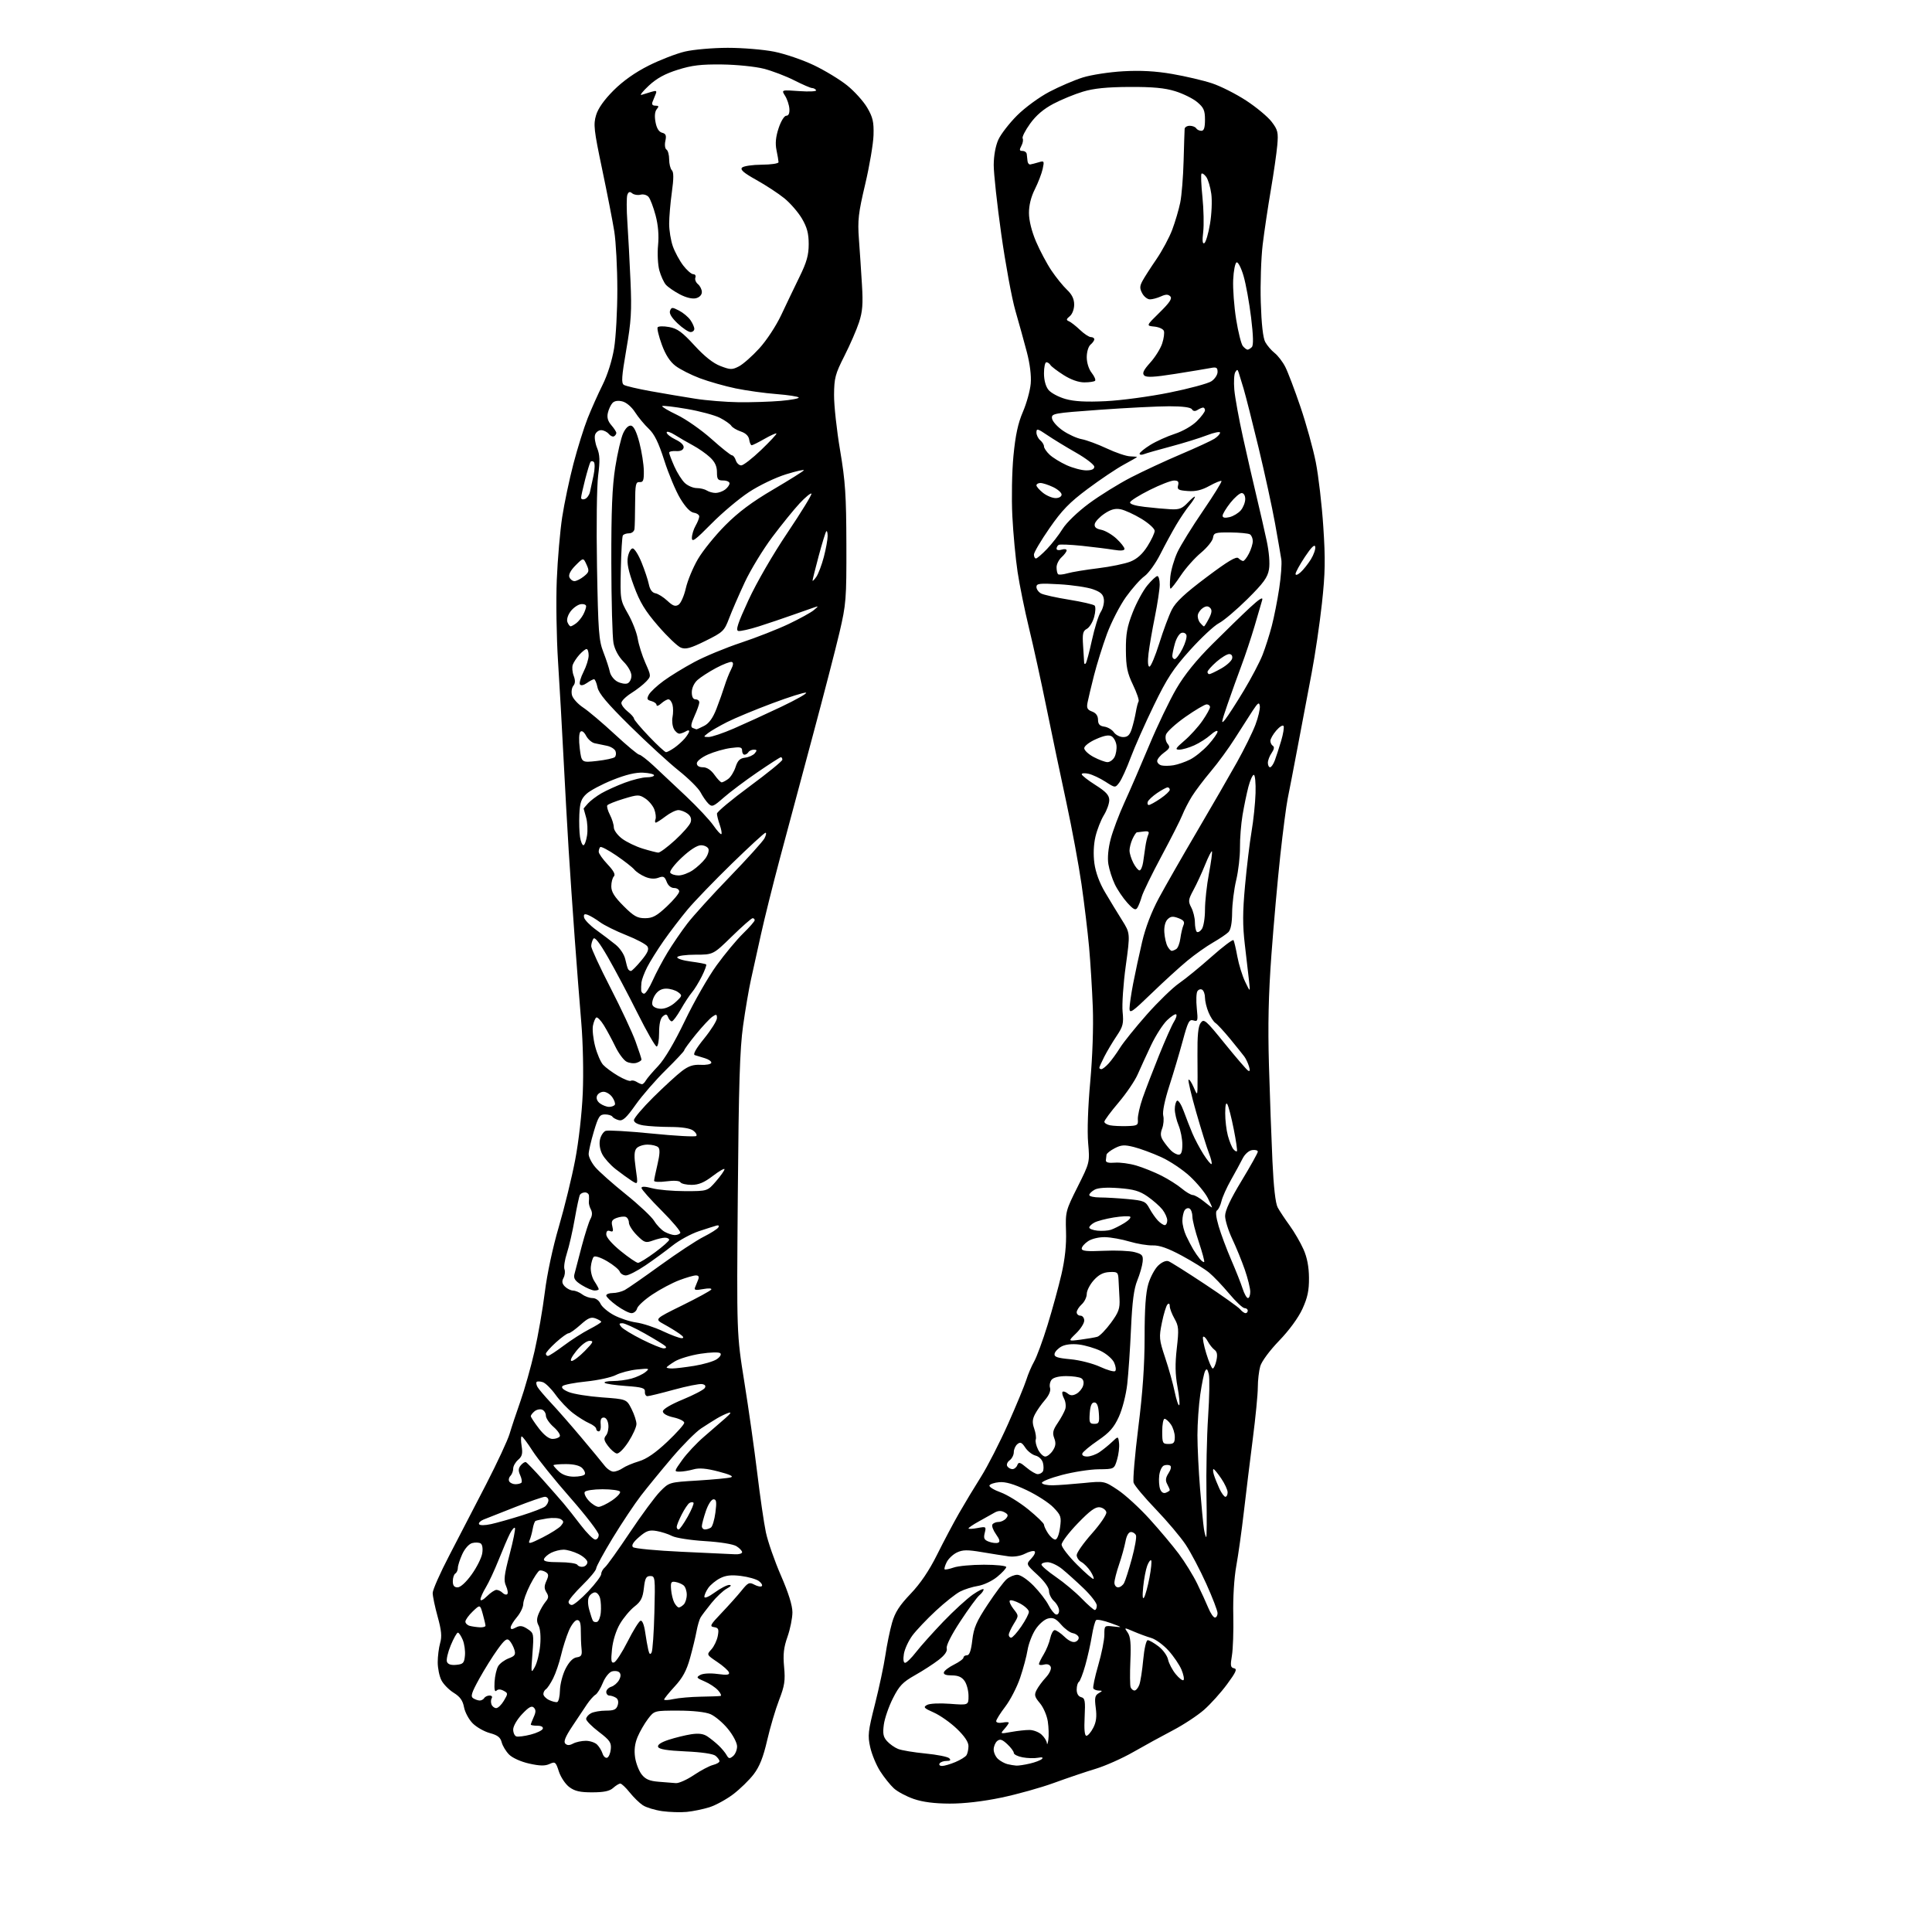 <?xml version="1.0" encoding="UTF-8" standalone="no"?>
<svg 
  version="1.1" 
  xmlns="http://www.w3.org/2000/svg" 
  xmlns:xlink="http://www.w3.org/1999/xlink" 
  xmlns:svg="http://www.w3.org/2000/svg"
  xmlns:rdf="http://www.w3.org/1999/02/22-rdf-syntax-ns#"
  xmlns:cc="http://creativecommons.org/ns#"
  xmlns:dc="http://purl.org/dc/elements/1.1/"
  viewBox="0 0 768 768"
  width="768"
  height="768"
>
<style>svg {background-color: white; }</style>"
<path stroke="none" fill="black" fill-rule="evenodd" d="M273.00,720.26C270.52,720.50 266.13,720.36 263.24,719.96C260.35,719.55 256.88,718.50 255.54,717.62C254.20,716.74 251.84,714.44 250.30,712.51C248.76,710.58 247.09,709.00 246.58,709.00C246.07,709.00 244.80,709.78 243.74,710.73C242.36,711.99 240.08,712.47 235.49,712.48C230.61,712.50 228.50,712.02 226.33,710.41C224.77,709.26 222.91,706.48 222.17,704.22C220.93,700.37 220.70,700.18 218.42,701.22C216.63,702.04 214.55,701.99 210.35,701.05C207.11,700.33 203.72,698.81 202.39,697.48C201.12,696.21 199.79,694.01 199.43,692.60C198.94,690.64 197.82,689.76 194.74,688.93C192.51,688.33 189.44,686.59 187.92,685.07C186.39,683.55 184.84,680.66 184.46,678.66C183.96,675.99 182.88,674.47 180.37,672.92C178.49,671.76 176.29,669.52 175.48,667.95C174.66,666.38 174.00,663.16 174.00,660.79C174.00,658.42 174.44,654.97 174.97,653.11C175.71,650.53 175.48,648.09 173.97,642.64C172.89,638.74 172.00,634.51 172.00,633.24C172.00,631.98 174.99,625.22 178.65,618.22C182.30,611.22 188.88,598.52 193.26,590.00C197.64,581.48 201.83,572.48 202.56,570.00C203.29,567.52 205.24,561.67 206.88,557.00C208.53,552.33 211.05,543.39 212.48,537.15C213.91,530.91 215.75,520.33 216.58,513.65C217.48,506.40 219.72,495.90 222.16,487.60C224.40,479.95 227.32,468.03 228.64,461.10C230.04,453.78 231.31,442.63 231.66,434.50C232.00,426.51 231.75,414.49 231.07,406.50C230.42,398.80 229.24,383.73 228.46,373.00C227.67,362.27 226.60,346.52 226.06,338.00C225.53,329.48 224.61,313.05 224.02,301.50C223.44,289.95 222.45,272.63 221.83,263.00C221.21,253.38 220.99,238.75 221.33,230.50C221.67,222.25 222.64,211.03 223.48,205.56C224.32,200.09 226.33,190.55 227.95,184.36C229.57,178.16 232.11,170.04 233.59,166.30C235.07,162.56 237.75,156.57 239.54,152.98C241.50,149.04 243.31,143.30 244.11,138.48C244.83,134.09 245.41,123.53 245.40,115.00C245.39,106.47 244.84,96.12 244.19,92.00C243.53,87.88 241.35,76.72 239.35,67.20C236.09,51.69 235.84,49.48 236.95,45.78C237.76,43.08 240.15,39.69 243.91,35.93C247.65,32.19 252.47,28.78 257.82,26.09C262.32,23.83 268.82,21.31 272.25,20.50C275.70,19.69 283.34,19.02 289.29,19.01C295.23,19.01 303.55,19.70 307.79,20.55C312.03,21.40 319.10,23.81 323.50,25.91C327.90,28.01 333.87,31.63 336.76,33.96C339.66,36.29 343.24,40.26 344.73,42.80C346.97,46.63 347.39,48.45 347.24,53.72C347.13,57.19 345.64,65.99 343.92,73.27C341.20,84.78 340.88,87.60 341.43,95.00C341.78,99.67 342.32,107.84 342.64,113.15C343.11,120.83 342.87,123.90 341.47,128.15C340.51,131.09 337.89,137.10 335.66,141.50C332.01,148.69 331.60,150.26 331.55,157.00C331.52,161.12 332.60,171.03 333.95,179.00C336.04,191.37 336.40,196.87 336.45,216.50C336.50,238.30 336.35,240.12 333.69,251.50C332.14,258.10 327.30,276.77 322.94,293.00C318.58,309.23 312.73,331.05 309.95,341.50C307.17,351.95 303.81,365.45 302.48,371.50C301.16,377.55 299.39,385.56 298.54,389.30C297.70,393.04 296.28,401.37 295.38,407.80C294.09,417.04 293.65,431.14 293.29,474.90C292.83,530.30 292.83,530.30 295.89,549.40C297.58,559.91 299.88,576.15 301.01,585.50C302.13,594.85 303.68,605.48 304.45,609.13C305.22,612.77 307.90,620.49 310.42,626.27C313.43,633.17 315.00,638.20 315.00,640.92C315.00,643.19 314.12,647.55 313.05,650.61C311.53,654.92 311.23,657.62 311.69,662.61C312.20,668.07 311.90,670.09 309.70,675.78C308.27,679.47 306.14,686.68 304.96,691.80C303.40,698.56 301.94,702.23 299.61,705.29C297.85,707.60 294.18,711.17 291.46,713.24C288.73,715.30 284.48,717.63 282.00,718.41C279.52,719.18 275.48,720.02 273.00,720.26zM377.50,716.96C371.44,716.94 366.77,716.34 363.22,715.11C360.31,714.11 356.76,712.21 355.32,710.89C353.89,709.58 351.45,706.53 349.90,704.12C348.35,701.71 346.57,697.42 345.93,694.58C344.88,689.90 345.06,688.26 347.81,677.45C349.47,670.88 351.34,662.12 351.95,658.00C352.55,653.88 353.75,648.06 354.60,645.08C355.78,640.95 357.53,638.22 361.96,633.58C365.87,629.49 369.32,624.40 372.51,618.00C375.11,612.77 379.04,605.35 381.25,601.50C383.45,597.65 387.39,591.12 389.99,587.00C392.59,582.88 397.42,573.42 400.73,566.00C404.03,558.58 407.29,550.70 407.98,548.50C408.66,546.30 410.05,543.04 411.07,541.25C412.09,539.47 414.50,532.94 416.41,526.75C418.32,520.56 420.82,511.45 421.96,506.50C423.35,500.46 423.94,494.87 423.76,489.50C423.51,481.70 423.62,481.25 428.36,471.80C433.22,462.09 433.22,462.09 432.55,454.30C432.15,449.64 432.49,439.84 433.39,430.00C434.28,420.17 434.70,408.25 434.41,400.50C434.14,393.35 433.47,382.55 432.93,376.50C432.38,370.45 431.03,359.20 429.92,351.50C428.81,343.80 426.10,329.18 423.90,319.00C421.70,308.82 418.15,291.95 416.03,281.50C413.91,271.05 410.77,256.74 409.05,249.70C407.34,242.66 405.29,232.59 404.50,227.32C403.71,222.05 402.77,212.06 402.42,205.12C402.07,198.12 402.26,187.48 402.86,181.22C403.65,172.99 404.67,168.25 406.62,163.72C408.09,160.30 409.49,155.24 409.73,152.47C410.00,149.35 409.41,144.60 408.19,139.97C407.11,135.86 405.06,128.45 403.63,123.50C402.20,118.55 399.68,104.86 398.02,93.08C396.36,81.30 395.01,68.92 395.02,65.58C395.04,61.87 395.75,57.94 396.87,55.50C397.87,53.30 401.22,48.98 404.31,45.89C407.45,42.76 413.11,38.61 417.13,36.50C421.09,34.42 427.07,31.85 430.42,30.80C433.76,29.75 441.00,28.64 446.50,28.33C453.50,27.94 459.35,28.26 466.00,29.41C471.23,30.31 478.31,31.97 481.74,33.10C485.18,34.23 491.30,37.32 495.36,39.97C499.42,42.62 503.97,46.41 505.49,48.40C507.95,51.62 508.19,52.61 507.74,57.75C507.46,60.91 506.31,68.90 505.18,75.50C504.05,82.10 502.59,91.87 501.94,97.20C501.30,102.54 500.95,112.89 501.18,120.20C501.45,128.82 502.07,134.37 502.96,135.98C503.71,137.35 505.38,139.30 506.69,140.33C507.99,141.35 509.90,143.84 510.92,145.85C511.95,147.86 514.66,155.00 516.94,161.71C519.22,168.41 521.97,178.31 523.04,183.70C524.11,189.09 525.46,200.63 526.03,209.35C526.90,222.42 526.80,227.77 525.49,239.85C524.61,247.91 522.77,260.35 521.41,267.50C520.05,274.65 517.58,287.70 515.92,296.50C514.26,305.30 512.44,314.75 511.87,317.50C511.31,320.25 509.99,330.38 508.94,340.00C507.89,349.62 506.30,367.40 505.41,379.50C504.24,395.52 503.97,407.48 504.43,423.50C504.78,435.60 505.40,452.70 505.81,461.50C506.28,471.86 507.02,478.38 507.91,480.00C508.66,481.38 510.79,484.59 512.65,487.15C514.51,489.71 516.98,493.97 518.16,496.63C519.60,499.87 520.31,503.58 520.34,507.97C520.38,513.01 519.78,515.83 517.72,520.33C516.10,523.85 512.46,528.83 508.49,532.94C504.72,536.85 501.53,541.16 500.97,543.10C500.44,544.96 500.00,548.74 500.00,551.49C500.00,554.25 499.10,563.48 498.00,572.00C496.91,580.52 495.31,593.58 494.45,601.00C493.60,608.42 492.24,618.10 491.44,622.50C490.58,627.27 490.09,635.14 490.25,642.00C490.39,648.33 490.14,655.60 489.70,658.17C489.03,662.11 489.16,662.89 490.56,663.17C491.89,663.43 491.34,664.69 487.79,669.50C485.36,672.81 481.24,677.38 478.65,679.66C476.05,681.94 470.46,685.63 466.22,687.84C461.97,690.06 454.90,693.94 450.50,696.46C446.10,698.98 439.35,701.98 435.50,703.14C431.65,704.30 424.23,706.81 419.00,708.72C413.78,710.63 404.33,713.27 398.00,714.59C390.70,716.11 383.21,716.98 377.50,716.96zM268.65,708.82C269.83,708.92 273.05,707.48 275.80,705.63C278.55,703.78 281.98,701.97 283.40,701.61C284.83,701.26 286.00,700.58 286.00,700.10C286.00,699.63 285.30,698.66 284.45,697.96C283.49,697.17 278.87,696.49 272.50,696.21C265.21,695.88 261.97,695.35 261.61,694.43C261.28,693.58 262.73,692.60 265.81,691.59C268.39,690.75 272.41,689.76 274.73,689.40C277.75,688.94 279.62,689.19 281.23,690.27C282.48,691.11 284.49,692.73 285.69,693.88C286.90,695.03 288.32,696.74 288.84,697.69C289.66,699.14 290.06,699.20 291.40,698.08C292.28,697.35 293.00,695.62 293.00,694.23C293.00,692.80 291.41,689.76 289.33,687.23C287.32,684.77 284.18,682.14 282.37,681.38C280.35,680.54 275.38,680.00 269.58,680.00C260.10,680.00 260.10,680.00 257.58,683.30C256.20,685.12 254.33,688.35 253.44,690.48C252.34,693.13 252.03,695.70 252.46,698.61C252.81,700.95 253.99,703.99 255.08,705.38C256.58,707.29 258.20,707.98 261.78,708.27C264.38,708.47 267.47,708.72 268.65,708.82zM374.47,702.00C375.35,702.00 377.72,701.31 379.75,700.46C381.77,699.61 383.78,698.38 384.20,697.71C384.62,697.05 384.98,695.41 384.98,694.08C384.99,692.49 383.40,690.13 380.36,687.21C377.81,684.76 373.68,681.86 371.20,680.76C367.27,679.02 366.91,678.63 368.49,677.75C369.53,677.16 373.42,676.97 377.65,677.29C385.00,677.85 385.00,677.85 385.00,674.15C385.00,672.11 384.30,669.44 383.44,668.22C382.34,666.64 380.87,666.00 378.36,666.00C376.00,666.00 374.96,665.59 375.22,664.75C375.43,664.06 377.27,662.68 379.30,661.67C381.34,660.66 383.00,659.42 383.00,658.92C383.00,658.41 383.63,658.00 384.40,658.00C385.37,658.00 386.02,656.15 386.50,652.01C387.08,647.04 388.13,644.61 392.66,637.76C395.66,633.22 399.04,628.71 400.17,627.75C401.30,626.79 403.20,626.00 404.40,626.00C405.65,626.00 408.40,627.85 410.84,630.33C413.18,632.72 415.86,636.18 416.79,638.02C417.73,639.87 419.06,641.56 419.75,641.77C420.45,641.99 421.00,641.32 421.00,640.24C421.00,639.18 420.10,637.50 419.00,636.50C417.90,635.50 417.00,633.69 417.00,632.47C417.00,631.12 415.21,628.61 412.42,626.03C407.83,621.81 407.83,621.81 409.99,619.51C411.18,618.24 411.75,616.96 411.25,616.66C410.76,616.35 409.04,616.79 407.43,617.63C405.69,618.53 403.07,618.96 401.00,618.68C399.07,618.42 394.28,617.66 390.36,617.00C384.51,616.01 382.70,616.04 380.38,617.14C378.83,617.89 377.01,619.61 376.33,620.97C375.65,622.32 375.28,623.61 375.50,623.83C375.72,624.05 377.34,623.73 379.10,623.12C380.86,622.50 386.28,622.00 391.15,622.00C396.02,622.00 400.00,622.42 400.00,622.93C400.00,623.44 398.38,625.19 396.41,626.81C394.42,628.45 391.03,630.06 388.80,630.42C386.60,630.77 383.37,631.78 381.65,632.67C379.92,633.56 375.57,637.00 372.00,640.32C368.43,643.64 364.24,648.06 362.69,650.14C361.15,652.22 359.63,655.51 359.31,657.46C358.96,659.62 359.14,661.00 359.79,661.00C360.36,661.00 362.32,659.09 364.13,656.75C365.94,654.41 370.82,648.97 374.96,644.64C379.11,640.32 384.41,635.47 386.75,633.85C389.09,632.23 391.00,631.32 391.00,631.83C391.00,632.34 390.25,633.37 389.33,634.13C388.41,634.88 385.01,639.53 381.77,644.46C378.23,649.83 376.06,654.12 376.34,655.20C376.65,656.39 375.60,657.92 373.15,659.82C371.14,661.38 366.90,664.13 363.72,665.92C358.84,668.68 357.47,670.10 354.95,675.10C353.30,678.36 351.68,683.05 351.34,685.53C350.85,689.13 351.10,690.46 352.61,692.13C353.65,693.29 355.62,694.68 357.00,695.23C358.38,695.79 363.27,696.60 367.88,697.05C372.48,697.49 376.74,698.34 377.33,698.93C378.09,699.69 377.78,700.00 376.26,700.00C375.08,700.00 373.84,700.45 373.50,701.00C373.16,701.55 373.60,702.00 374.47,702.00zM404.00,701.86C404.82,701.91 407.24,701.55 409.37,701.05C411.50,700.56 413.67,699.73 414.20,699.20C414.80,698.60 414.21,698.43 412.59,698.74C411.18,699.01 408.45,698.93 406.51,698.57C404.58,698.21 403.00,697.42 403.00,696.82C403.00,696.22 401.83,694.65 400.40,693.32C398.36,691.43 397.51,691.16 396.40,692.08C395.63,692.72 395.00,694.25 395.00,695.47C395.00,696.69 395.79,698.39 396.75,699.24C397.71,700.10 399.40,701.01 400.50,701.28C401.60,701.55 403.18,701.81 404.00,701.86zM241.33,698.73C241.98,698.52 242.64,696.98 242.80,695.32C243.06,692.71 242.41,691.76 238.05,688.44C235.27,686.32 233.00,684.02 233.00,683.33C233.00,682.64 233.87,681.60 234.93,681.04C236.00,680.47 238.67,680.00 240.87,680.00C244.07,680.00 245.00,679.57 245.54,677.88C245.96,676.54 245.71,675.43 244.86,674.89C244.11,674.42 242.94,674.02 242.25,674.02C241.56,674.01 241.00,673.36 241.00,672.57C241.00,671.78 241.90,670.85 243.00,670.50C244.10,670.15 245.49,668.95 246.09,667.82C246.82,666.48 246.85,665.45 246.19,664.79C245.65,664.25 244.30,664.09 243.19,664.44C242.09,664.79 240.49,666.83 239.63,668.97C238.77,671.11 237.46,673.23 236.71,673.68C235.96,674.13 234.44,675.85 233.32,677.50C232.21,679.15 229.57,683.10 227.47,686.27C224.74,690.38 223.95,692.35 224.71,693.11C225.48,693.88 226.37,693.87 227.83,693.09C228.95,692.49 231.22,692.00 232.86,692.00C234.51,692.00 236.53,692.68 237.36,693.51C238.19,694.33 239.16,695.93 239.52,697.06C239.88,698.19 240.69,698.94 241.33,698.73zM416.73,691.56C416.97,689.94 416.88,686.68 416.52,684.31C416.17,681.95 414.76,678.67 413.38,677.04C411.24,674.50 411.06,673.75 412.07,671.79C412.71,670.53 414.37,668.29 415.75,666.81C417.15,665.31 418.01,663.46 417.69,662.64C417.34,661.71 416.35,661.36 415.06,661.69C413.93,661.99 413.00,661.90 413.00,661.48C413.00,661.07 413.85,659.33 414.89,657.62C415.93,655.90 417.09,653.04 417.47,651.25C417.85,649.46 418.66,648.00 419.27,648.00C419.89,648.00 421.63,649.18 423.14,650.63C424.86,652.29 426.49,653.03 427.52,652.63C428.43,652.28 428.98,651.44 428.75,650.75C428.52,650.06 427.47,649.36 426.42,649.19C425.36,649.02 423.29,647.50 421.82,645.81C419.68,643.36 418.63,642.88 416.57,643.39C415.14,643.75 412.93,645.69 411.59,647.77C410.26,649.82 408.86,653.49 408.47,655.92C408.09,658.34 406.75,663.34 405.50,667.01C404.25,670.68 401.60,675.82 399.61,678.42C397.63,681.02 396.00,683.62 396.00,684.19C396.00,684.77 397.12,685.02 398.50,684.76C399.88,684.49 401.00,684.52 401.00,684.81C401.00,685.10 400.21,686.23 399.25,687.32C397.53,689.26 397.57,689.28 402.00,688.48C404.48,688.03 407.74,687.67 409.26,687.69C410.78,687.70 412.92,688.52 414.01,689.51C415.11,690.50 416.07,692.03 416.15,692.90C416.23,693.78 416.50,693.18 416.73,691.56zM210.93,689.53C213.37,688.91 215.55,687.86 215.77,687.20C216.01,686.47 215.15,686.00 213.58,686.00C212.16,686.00 211.00,685.80 211.00,685.55C211.00,685.30 211.53,683.94 212.17,682.52C213.05,680.59 213.06,679.66 212.20,678.80C211.34,677.94 210.18,678.59 207.53,681.40C205.56,683.49 204.00,686.18 204.00,687.49C204.00,688.78 204.56,690.02 205.25,690.25C205.94,690.48 208.49,690.16 210.93,689.53zM431.87,690.00C432.46,690.00 433.68,688.58 434.58,686.84C435.77,684.55 436.04,682.37 435.58,678.91C435.06,674.96 435.26,673.95 436.72,673.09C438.34,672.16 438.34,672.06 436.81,672.03C435.88,672.01 434.89,671.64 434.62,671.19C434.35,670.75 435.22,666.61 436.56,661.99C437.90,657.38 439.00,651.92 439.00,649.86C439.00,646.13 439.01,646.13 442.75,646.57C446.32,646.99 446.27,646.93 441.50,645.19C438.75,644.19 436.15,643.66 435.73,644.01C435.30,644.36 434.54,647.20 434.03,650.32C433.52,653.44 432.35,658.70 431.41,662.02C430.48,665.34 429.33,668.29 428.86,668.59C428.39,668.88 428.00,670.26 428.00,671.65C428.00,673.23 428.66,674.36 429.77,674.65C431.30,675.05 431.48,676.09 431.16,682.56C430.91,687.47 431.15,690.00 431.87,690.00zM197.25,679.00C197.98,679.00 199.35,677.67 200.31,676.05C201.98,673.22 201.98,673.06 200.18,672.10C198.95,671.44 197.97,671.43 197.32,672.08C196.68,672.72 196.43,671.53 196.59,668.64C196.73,666.21 197.39,663.35 198.06,662.28C198.72,661.21 200.60,659.84 202.22,659.22C204.68,658.30 205.05,657.73 204.48,655.80C204.10,654.54 203.22,652.90 202.53,652.18C201.51,651.09 200.64,651.73 197.79,655.68C195.87,658.33 192.59,663.58 190.50,667.35C187.44,672.90 186.98,674.37 188.11,675.09C188.87,675.57 190.04,675.98 190.69,675.98C191.35,675.99 192.16,675.55 192.50,675.00C192.84,674.45 193.79,674.00 194.62,674.00C195.44,674.00 195.83,674.47 195.47,675.05C195.11,675.62 195.07,676.75 195.38,677.55C195.69,678.35 196.53,679.00 197.25,679.00zM221.50,676.59C222.05,676.44 222.54,674.34 222.59,671.91C222.65,669.49 223.65,665.62 224.83,663.32C226.24,660.58 227.76,659.03 229.24,658.82C231.10,658.56 231.44,657.97 231.18,655.50C231.00,653.85 230.87,650.59 230.88,648.25C230.90,645.14 230.51,644.00 229.42,644.00C228.60,644.00 227.11,645.91 226.12,648.25C225.12,650.59 223.72,654.98 223.02,658.00C222.31,661.02 220.90,665.16 219.88,667.18C218.86,669.21 217.57,671.15 217.01,671.49C216.46,671.84 216.00,672.70 216.00,673.41C216.00,674.11 217.01,675.18 218.25,675.78C219.49,676.37 220.95,676.74 221.50,676.59zM267.75,675.40C269.81,674.95 274.65,674.53 278.50,674.46C282.35,674.40 285.91,674.27 286.40,674.17C286.90,674.08 286.46,673.06 285.43,671.92C284.39,670.77 281.96,669.17 280.02,668.36C276.85,667.02 276.68,666.77 278.36,665.82C279.46,665.21 282.28,665.04 285.21,665.43C289.07,665.95 290.10,665.80 289.77,664.80C289.54,664.08 287.44,662.21 285.10,660.64C280.86,657.78 280.86,657.77 282.80,655.64C283.86,654.46 285.00,652.07 285.33,650.31C285.83,647.61 285.60,647.08 283.83,646.81C281.98,646.54 282.34,645.86 286.87,641.13C289.69,638.17 293.27,634.17 294.82,632.24C297.36,629.08 297.86,628.85 299.90,629.95C301.15,630.62 302.47,630.86 302.83,630.50C303.20,630.13 302.66,629.22 301.64,628.48C300.61,627.73 297.41,626.82 294.53,626.46C290.65,625.98 288.47,626.22 286.20,627.40C284.51,628.27 282.42,629.99 281.56,631.22C280.70,632.44 280.00,634.02 280.00,634.73C280.00,635.50 281.67,634.81 284.15,633.01C286.43,631.35 289.02,630.02 289.90,630.04C290.93,630.07 290.58,630.58 288.92,631.49C287.49,632.26 284.76,634.83 282.84,637.20C280.93,639.56 278.97,642.16 278.49,642.96C278.01,643.77 277.29,646.24 276.88,648.46C276.48,650.68 275.31,655.50 274.29,659.16C272.91,664.10 271.35,666.99 268.21,670.38C265.90,672.90 264.00,675.24 264.00,675.59C264.00,675.94 265.69,675.85 267.75,675.40zM450.99,672.00C451.57,672.00 452.43,670.99 452.89,669.75C453.36,668.51 454.06,664.01 454.45,659.75C454.86,655.36 455.63,652.00 456.24,652.00C456.83,652.00 458.76,653.10 460.52,654.45C462.29,655.79 464.00,658.16 464.32,659.70C464.65,661.24 466.02,663.85 467.37,665.50C468.72,667.15 470.11,668.21 470.47,667.86C470.83,667.51 470.46,665.64 469.66,663.72C468.85,661.79 466.53,658.38 464.50,656.13C462.47,653.88 459.38,651.63 457.65,651.12C455.92,650.62 452.77,649.46 450.66,648.55C446.82,646.90 446.81,646.90 448.28,648.98C449.38,650.56 449.64,653.31 449.34,660.25C449.13,665.29 449.17,670.00 449.44,670.71C449.71,671.42 450.41,672.00 450.99,672.00zM212.62,662.60C213.50,661.01 214.45,657.15 214.73,654.02C215.03,650.68 214.78,647.46 214.12,646.22C213.27,644.64 213.29,643.41 214.19,641.31C214.85,639.76 216.07,637.69 216.90,636.69C218.11,635.25 218.17,634.51 217.21,632.97C216.29,631.49 216.29,630.46 217.20,628.46C218.16,626.34 218.12,625.69 216.94,624.94C216.15,624.44 215.05,624.16 214.50,624.31C213.95,624.46 212.26,627.01 210.75,629.97C209.24,632.94 208.00,636.37 208.00,637.60C208.00,638.84 206.88,641.18 205.50,642.82C204.12,644.45 203.00,646.30 203.00,646.93C203.00,647.77 203.54,647.78 205.07,646.96C206.69,646.10 207.69,646.22 209.70,647.54C212.21,649.18 212.25,649.42 211.65,657.36C211.05,665.19 211.09,665.39 212.62,662.60zM181.38,661.80C184.12,661.54 184.54,661.09 184.82,658.13C185.00,656.28 184.61,653.47 183.95,651.88C183.29,650.30 182.42,649.00 182.01,649.00C181.60,649.00 180.33,651.26 179.18,654.03C178.03,656.80 177.35,659.75 177.67,660.58C178.06,661.60 179.29,662.01 181.38,661.80zM244.10,660.84C244.87,660.61 247.30,656.86 249.50,652.51C251.70,648.16 254.01,644.45 254.63,644.26C255.30,644.05 256.04,645.86 256.45,648.71C256.83,651.34 257.40,654.57 257.71,655.88C258.13,657.61 258.48,657.88 259.02,656.88C259.43,656.12 259.93,648.98 260.13,641.00C260.49,627.04 260.42,626.50 258.50,626.50C256.85,626.50 256.40,627.35 255.95,631.32C255.50,635.21 254.78,636.63 252.20,638.64C250.44,640.02 247.84,643.12 246.43,645.53C244.89,648.15 243.63,652.18 243.28,655.59C242.80,660.19 242.96,661.19 244.10,660.84zM401.95,651.00C402.48,651.00 404.28,649.01 405.95,646.57C407.63,644.13 409.00,641.50 409.00,640.73C409.00,639.95 407.44,638.48 405.54,637.45C403.64,636.43 401.78,635.88 401.43,636.24C401.07,636.60 401.72,638.10 402.88,639.58C405.00,642.27 405.00,642.27 403.00,645.50C401.90,647.28 401.00,649.25 401.00,649.87C401.00,650.49 401.43,651.00 401.95,651.00zM190.75,646.88C191.99,646.95 193.00,646.66 192.99,646.25C192.99,645.84 192.51,643.76 191.92,641.64C190.84,637.78 190.84,637.78 187.92,640.57C186.31,642.11 185.00,643.93 185.00,644.61C185.00,645.30 185.79,646.06 186.75,646.31C187.71,646.56 189.51,646.82 190.75,646.88zM237.34,644.73C237.98,644.52 238.65,642.86 238.82,641.03C239.00,639.21 238.88,636.66 238.55,635.36C238.23,634.06 237.32,633.00 236.53,633.00C235.74,633.00 234.68,633.74 234.17,634.66C233.60,635.68 233.62,637.68 234.23,639.91C234.77,641.88 235.43,643.86 235.70,644.30C235.97,644.74 236.70,644.93 237.34,644.73zM482.95,643.00C483.53,643.00 484.00,642.21 484.00,641.25C483.99,640.29 481.97,635.02 479.50,629.55C477.03,624.07 473.36,617.10 471.34,614.05C469.31,611.00 463.97,604.66 459.47,599.98C454.96,595.29 450.99,590.54 450.63,589.42C450.28,588.30 451.12,578.41 452.49,567.45C454.24,553.57 455.00,542.61 455.00,531.43C455.00,520.15 455.44,513.88 456.48,510.37C457.30,507.63 459.07,504.34 460.43,503.06C461.93,501.65 463.54,500.99 464.53,501.37C465.43,501.72 471.90,505.80 478.91,510.44C485.92,515.08 492.24,519.58 492.95,520.44C493.66,521.30 494.64,522.00 495.12,522.00C495.61,522.00 496.00,521.55 496.00,521.00C496.00,520.45 495.42,520.00 494.72,520.00C494.01,520.00 491.26,517.41 488.61,514.25C485.97,511.09 482.38,507.33 480.65,505.90C478.92,504.46 474.01,501.42 469.75,499.12C464.28,496.18 460.89,494.99 458.25,495.07C456.19,495.13 452.02,494.44 449.00,493.54C445.98,492.63 441.62,491.85 439.31,491.79C436.92,491.73 434.03,492.40 432.56,493.37C431.15,494.29 430.00,495.62 430.00,496.33C430.00,497.31 432.08,497.52 438.75,497.21C443.56,496.98 449.07,497.22 451.00,497.73C454.09,498.56 454.47,499.01 454.22,501.58C454.06,503.19 453.10,506.52 452.09,509.00C450.75,512.29 450.08,517.40 449.60,528.02C449.25,536.00 448.57,545.97 448.10,550.16C447.61,554.50 446.17,560.12 444.76,563.21C442.80,567.49 441.05,569.47 436.46,572.61C433.26,574.79 430.46,577.13 430.24,577.79C430.00,578.51 430.78,579.00 432.17,578.99C433.45,578.99 435.66,578.20 437.07,577.24C438.48,576.28 440.73,574.46 442.07,573.18C444.50,570.86 444.50,570.86 444.84,573.66C445.03,575.20 444.67,578.16 444.05,580.23C442.92,584.00 442.92,584.00 436.71,584.06C433.29,584.09 426.75,585.11 422.17,586.31C417.59,587.51 413.99,588.95 414.17,589.50C414.35,590.05 416.30,590.47 418.50,590.43C420.70,590.39 426.21,589.98 430.75,589.53C438.99,588.71 438.99,588.71 444.35,592.27C447.30,594.22 452.96,599.41 456.94,603.80C460.92,608.18 466.15,614.41 468.56,617.63C470.98,620.86 474.28,626.20 475.89,629.50C477.50,632.80 479.51,637.19 480.36,639.25C481.21,641.31 482.37,643.00 482.95,643.00zM435.21,640.00C435.64,640.00 436.00,639.20 436.00,638.22C436.00,637.23 433.64,634.16 430.75,631.39C427.86,628.62 424.00,625.15 422.17,623.67C420.34,622.20 417.76,621.00 416.42,621.00C415.09,621.00 414.00,621.43 414.00,621.96C414.00,622.49 416.59,624.70 419.75,626.87C422.91,629.04 427.51,632.88 429.96,635.41C432.41,637.93 434.77,640.00 435.21,640.00zM269.84,639.00C270.26,639.00 271.14,638.46 271.80,637.80C272.46,637.14 273.00,635.40 273.00,633.92C273.00,632.45 272.44,630.78 271.75,630.22C271.06,629.65 269.60,629.03 268.50,628.85C266.79,628.55 266.54,628.98 266.77,631.85C266.91,633.69 267.49,636.05 268.05,637.10C268.61,638.14 269.41,639.00 269.84,639.00zM227.35,638.00C228.10,638.00 231.03,635.55 233.85,632.56C236.68,629.57 239.00,626.47 239.00,625.68C239.00,624.89 239.66,623.69 240.48,623.02C241.29,622.35 245.75,616.10 250.40,609.15C255.05,602.19 260.46,594.86 262.43,592.86C266.02,589.22 266.02,589.22 277.26,588.54C283.44,588.16 289.38,587.60 290.46,587.29C291.79,586.91 290.23,586.16 285.62,584.96C280.73,583.69 277.93,583.45 275.67,584.10C273.93,584.59 271.47,585.00 270.19,585.00C267.91,585.00 267.93,584.93 271.19,580.36C273.01,577.81 276.91,573.64 279.86,571.11C282.81,568.57 286.64,565.26 288.36,563.74C290.55,561.82 290.90,561.19 289.50,561.67C288.40,562.04 286.38,563.02 285.00,563.84C283.62,564.65 280.78,566.46 278.68,567.84C276.58,569.23 271.39,574.45 267.15,579.43C262.91,584.42 257.36,591.20 254.81,594.50C252.27,597.80 247.22,605.37 243.59,611.33C239.97,617.28 237.00,622.74 237.00,623.46C237.00,624.18 234.53,627.19 231.51,630.14C228.50,633.09 226.02,636.06 226.01,636.75C226.01,637.44 226.61,638.00 227.35,638.00zM193.55,634.55C194.95,633.15 196.66,632.00 197.35,632.00C198.04,632.00 199.13,632.53 199.78,633.18C200.43,633.83 201.27,634.06 201.65,633.69C202.02,633.31 201.79,631.84 201.14,630.41C200.16,628.25 200.40,626.14 202.59,617.85C204.03,612.37 204.98,607.64 204.68,607.35C204.39,607.05 203.49,608.09 202.69,609.66C201.89,611.22 199.89,615.89 198.24,620.03C196.58,624.18 194.28,629.13 193.12,631.03C191.96,632.94 191.01,635.08 191.00,635.80C191.00,636.53 192.11,635.98 193.55,634.55zM454.80,635.00C455.30,634.17 456.26,630.64 456.93,627.15C457.59,623.66 457.90,620.56 457.60,620.26C457.30,619.97 456.59,620.94 456.03,622.42C455.47,623.91 454.75,627.68 454.44,630.81C454.07,634.48 454.20,635.97 454.80,635.00zM181.91,631.00C183.05,631.00 185.28,628.96 187.49,625.88C189.51,623.07 191.40,619.30 191.69,617.51C192.01,615.57 191.75,613.96 191.05,613.53C190.41,613.14 188.90,613.07 187.69,613.40C186.42,613.74 184.76,615.60 183.75,617.82C182.79,619.93 182.00,622.38 182.00,623.27C182.00,624.16 181.55,625.16 181.00,625.50C180.45,625.84 180.00,627.22 180.00,628.56C180.00,630.29 180.55,631.00 181.91,631.00zM444.46,631.00C445.27,631.00 446.34,630.21 446.85,629.25C447.36,628.29 448.74,623.94 449.93,619.58C451.11,615.23 451.86,611.07 451.57,610.33C451.29,609.60 450.39,609.00 449.58,609.00C448.65,609.00 447.83,610.41 447.40,612.75C447.01,614.81 445.87,618.93 444.85,621.91C443.83,624.88 443.00,628.14 443.00,629.16C443.00,630.17 443.66,631.00 444.46,631.00zM434.70,627.63C434.95,627.38 434.39,625.99 433.44,624.55C432.49,623.10 430.88,621.47 429.86,620.92C428.84,620.38 428.00,619.14 428.00,618.18C428.00,617.21 430.72,613.35 434.05,609.60C437.38,605.85 439.96,602.05 439.79,601.14C439.62,600.24 438.45,599.35 437.19,599.17C435.45,598.93 433.32,600.48 428.45,605.52C424.90,609.19 422.00,613.01 422.00,614.02C422.00,615.02 424.76,618.60 428.12,621.96C431.49,625.33 434.45,627.88 434.70,627.63zM231.84,622.79C232.75,622.62 233.50,621.80 233.50,620.99C233.50,620.17 231.93,618.71 230.00,617.75C228.07,616.79 225.38,616.01 224.00,616.02C222.62,616.02 220.41,616.59 219.08,617.26C217.75,617.94 216.47,619.06 216.25,619.75C215.94,620.66 217.58,621.00 222.36,621.00C225.95,621.00 229.18,621.47 229.53,622.06C229.89,622.64 230.93,622.97 231.84,622.79zM292.25,617.85C293.76,617.93 295.00,617.56 295.00,617.02C295.00,616.49 293.99,615.41 292.75,614.64C291.42,613.81 286.26,612.98 280.18,612.61C274.51,612.26 268.64,611.35 267.15,610.58C265.65,609.80 262.87,608.91 260.97,608.59C258.08,608.10 256.92,608.51 254.04,611.00C251.70,613.02 250.92,614.32 251.61,615.01C252.16,615.56 260.92,616.40 271.06,616.86C281.20,617.32 290.74,617.77 292.25,617.85zM215.67,611.17C218.94,609.51 222.24,607.42 223.00,606.51C224.17,605.09 224.16,604.71 222.94,603.91C222.15,603.40 219.70,603.26 217.50,603.60C215.30,603.95 213.21,604.40 212.87,604.60C212.52,604.81 212.02,606.22 211.76,607.74C211.50,609.26 210.93,611.33 210.50,612.33C209.85,613.88 210.67,613.69 215.67,611.17zM396.74,613.26C397.64,612.92 397.42,611.99 395.93,609.90C394.80,608.31 394.15,606.56 394.50,606.01C394.84,605.45 395.94,605.00 396.94,605.00C397.94,605.00 399.29,604.36 399.94,603.57C400.89,602.43 400.75,601.93 399.25,601.13C397.95,600.44 396.75,600.49 395.32,601.31C394.19,601.97 391.41,603.52 389.14,604.77C386.86,606.02 385.00,607.28 385.00,607.57C385.00,607.85 386.60,607.79 388.55,607.42C391.99,606.78 392.08,606.84 391.44,609.37C390.91,611.51 391.21,612.14 393.14,612.86C394.44,613.34 396.06,613.52 396.74,613.26zM236.62,612.00C237.38,612.00 238.00,611.16 238.00,610.12C238.00,609.09 232.91,602.46 226.69,595.37C220.46,588.29 213.72,579.91 211.70,576.75C209.68,573.59 207.74,571.00 207.38,571.00C207.03,571.00 207.02,572.71 207.35,574.80C207.84,577.82 207.56,578.93 205.98,580.29C204.89,581.22 204.00,582.79 204.00,583.79C204.00,584.79 203.50,586.10 202.89,586.71C202.28,587.32 202.08,588.31 202.45,588.91C202.82,589.51 203.92,590.00 204.89,590.00C205.87,590.00 206.94,589.73 207.27,589.40C207.60,589.07 207.38,587.73 206.79,586.43C205.97,584.65 206.03,583.67 207.00,582.50C207.72,581.64 208.63,581.06 209.04,581.22C209.44,581.37 212.41,584.46 215.64,588.07C218.86,591.69 222.62,595.97 224.00,597.59C225.38,599.21 228.47,603.11 230.87,606.27C233.28,609.42 235.86,612.00 236.62,612.00zM419.48,612.00C420.21,612.00 421.00,610.05 421.37,607.31C421.97,602.96 421.77,602.36 418.76,599.24C416.97,597.38 412.20,594.30 408.16,592.38C403.06,589.95 399.73,588.98 397.24,589.19C395.27,589.36 393.51,589.96 393.32,590.51C393.14,591.07 395.13,592.29 397.75,593.23C400.36,594.17 405.31,597.22 408.75,600.01C412.19,602.81 415.00,605.54 415.00,606.08C415.00,606.62 415.73,608.18 416.62,609.54C417.50,610.89 418.79,612.00 419.48,612.00zM479.49,611.00C479.71,611.00 479.76,603.46 479.59,594.25C479.43,585.04 479.72,571.07 480.24,563.21C480.77,555.35 480.89,547.71 480.52,546.23C480.00,544.16 479.66,543.88 479.05,545.01C478.61,545.83 477.75,550.01 477.13,554.29C476.51,558.58 476.00,565.88 476.00,570.52C476.00,575.16 476.47,584.71 477.04,591.73C477.61,598.75 478.30,605.96 478.58,607.75C478.86,609.54 479.27,611.00 479.49,611.00zM269.75,608.00C270.16,608.00 271.78,605.72 273.35,602.93C274.91,600.14 275.96,597.62 275.66,597.33C275.37,597.04 274.65,597.10 274.05,597.47C273.46,597.84 272.08,599.89 270.99,602.03C269.89,604.17 269.00,606.39 269.00,606.96C269.00,607.53 269.34,608.00 269.75,608.00zM280.25,607.98C280.94,607.98 282.00,607.64 282.60,607.23C283.21,606.83 284.01,604.14 284.39,601.25C284.93,597.03 284.79,596.00 283.63,596.00C282.81,596.00 281.50,598.01 280.59,600.68C279.72,603.25 279.00,605.95 279.00,606.68C279.00,607.41 279.56,607.99 280.25,607.98zM195.24,605.85C197.58,605.33 203.08,603.78 207.46,602.40C211.83,601.03 216.00,599.42 216.71,598.83C217.42,598.24 218.00,597.14 218.00,596.38C218.00,595.62 217.37,595.00 216.61,595.00C215.84,595.00 210.55,596.83 204.86,599.06C199.16,601.29 193.46,603.54 192.19,604.06C190.93,604.58 190.13,605.41 190.44,605.90C190.76,606.42 192.77,606.40 195.24,605.85zM237.94,599.00C238.82,599.00 241.23,597.85 243.29,596.45C245.36,595.04 246.79,593.47 246.47,592.95C246.15,592.43 243.01,592.00 239.50,592.00C235.99,592.00 232.82,592.48 232.45,593.07C232.09,593.66 232.82,595.24 234.07,596.57C235.32,597.91 237.07,599.00 237.94,599.00zM487.11,595.00C487.60,595.00 488.00,594.20 488.00,593.23C488.00,592.26 486.86,589.78 485.46,587.73C484.07,585.68 482.69,584.00 482.40,584.00C482.10,584.00 482.17,585.01 482.54,586.25C482.92,587.49 483.90,589.96 484.73,591.75C485.55,593.54 486.63,595.00 487.11,595.00zM463.46,593.38C464.31,593.05 465.00,592.58 465.00,592.33C465.00,592.07 464.54,591.00 463.97,589.94C463.20,588.51 463.35,587.40 464.52,585.60C465.46,584.17 465.72,582.94 465.14,582.59C464.61,582.26 463.51,582.25 462.69,582.56C461.87,582.88 461.03,584.66 460.81,586.51C460.59,588.37 460.75,590.81 461.17,591.93C461.65,593.23 462.48,593.75 463.46,593.38zM228.13,587.00C230.19,587.00 232.14,586.59 232.45,586.08C232.76,585.57 232.31,584.45 231.44,583.58C230.42,582.57 228.09,582.00 224.93,582.00C222.22,582.00 220.00,582.21 220.00,582.46C220.00,582.71 220.98,583.84 222.19,584.96C223.58,586.26 225.74,587.00 228.13,587.00zM412.52,586.00C413.27,586.00 414.18,585.52 414.54,584.94C414.89,584.36 414.92,582.84 414.60,581.55C414.26,580.20 413.01,578.97 411.63,578.62C410.32,578.29 408.49,576.86 407.56,575.44C406.19,573.37 405.59,573.10 404.43,574.06C403.64,574.71 403.00,576.15 403.00,577.26C403.00,578.37 402.26,579.82 401.35,580.49C400.44,581.15 400.01,582.21 400.41,582.85C400.80,583.48 401.72,584.00 402.45,584.00C403.19,584.00 404.06,583.29 404.40,582.41C404.91,581.06 405.47,581.21 408.08,583.41C409.77,584.84 411.77,586.00 412.52,586.00zM243.86,585.00C244.79,585.00 246.45,584.38 247.54,583.61C248.63,582.85 251.52,581.62 253.98,580.89C257.03,579.98 260.58,577.53 265.22,573.16C268.95,569.64 272.00,566.22 272.00,565.57C272.00,564.92 270.09,563.96 267.75,563.44C265.12,562.86 263.50,561.94 263.50,561.04C263.50,560.16 266.65,558.29 271.43,556.32C275.79,554.52 279.71,552.47 280.15,551.77C280.68,550.93 280.31,550.40 279.06,550.19C278.02,550.02 272.97,551.03 267.83,552.44C262.70,553.85 257.99,555.00 257.36,555.00C256.73,555.00 256.28,554.21 256.36,553.25C256.48,551.77 255.33,551.42 248.79,550.95C244.54,550.65 240.76,550.09 240.37,549.70C239.98,549.32 241.43,549.00 243.58,548.99C245.74,548.99 249.10,548.55 251.05,548.00C253.00,547.46 255.47,546.31 256.55,545.44C258.37,543.96 258.16,543.89 253.30,544.38C250.45,544.66 246.63,545.66 244.82,546.59C243.01,547.53 237.71,548.68 233.06,549.16C228.40,549.63 224.15,550.45 223.62,550.98C222.99,551.61 223.86,552.45 226.07,553.36C227.96,554.13 233.90,555.09 239.28,555.48C249.06,556.19 249.06,556.19 251.03,560.06C252.11,562.18 253.00,564.89 253.00,566.07C253.00,567.25 251.56,570.44 249.81,573.15C248.00,575.94 245.99,577.95 245.16,577.79C244.37,577.63 242.80,576.28 241.70,574.80C240.06,572.61 239.91,571.81 240.91,570.61C241.59,569.79 242.00,567.86 241.82,566.31C241.63,564.62 240.90,563.50 240.00,563.50C238.96,563.50 238.59,564.34 238.79,566.25C238.95,567.76 238.61,569.00 238.04,569.00C237.47,569.00 237.00,568.54 237.00,567.98C237.00,567.42 235.76,566.42 234.25,565.77C232.74,565.12 229.81,563.29 227.75,561.71C225.69,560.13 222.59,556.86 220.85,554.44C219.11,552.02 216.82,549.76 215.77,549.43C214.71,549.09 213.62,549.05 213.33,549.33C213.05,549.62 213.20,550.52 213.66,551.34C214.12,552.16 216.54,555.01 219.03,557.67C221.53,560.33 226.93,566.49 231.03,571.37C235.14,576.25 239.33,581.31 240.33,582.62C241.34,583.93 242.93,585.00 243.86,585.00zM415.50,579.00C416.30,579.00 417.65,577.94 418.50,576.63C419.67,574.86 419.81,573.63 419.08,571.70C418.29,569.62 418.55,568.47 420.45,565.67C421.74,563.76 423.09,561.28 423.46,560.14C423.82,559.00 423.60,557.12 422.97,555.95C422.35,554.78 422.09,553.58 422.39,553.27C422.70,552.97 423.61,553.26 424.41,553.93C425.48,554.81 426.41,554.85 427.87,554.07C428.97,553.48 430.17,552.05 430.54,550.88C430.96,549.54 430.71,548.43 429.86,547.89C429.11,547.42 426.42,547.02 423.87,547.02C421.03,547.01 418.78,547.56 418.04,548.45C417.38,549.25 417.09,550.72 417.41,551.71C417.76,552.83 417.00,554.65 415.40,556.51C413.97,558.15 412.19,560.70 411.43,562.16C410.37,564.20 410.29,565.54 411.11,567.89C411.70,569.58 411.98,571.53 411.73,572.23C411.48,572.93 411.90,574.74 412.66,576.25C413.43,577.76 414.70,579.00 415.50,579.00zM464.50,574.00C466.57,574.00 467.00,573.52 467.00,571.22C467.00,569.69 466.30,567.44 465.44,566.22C464.59,565.00 463.46,564.00 462.94,564.00C462.42,564.00 462.00,566.25 462.00,569.00C462.00,573.67 462.17,574.00 464.50,574.00zM219.65,572.00C220.88,572.00 222.17,571.54 222.52,570.98C222.86,570.41 221.77,568.74 220.07,567.25C218.38,565.77 217.00,563.74 217.00,562.75C217.00,561.75 216.32,560.68 215.49,560.36C214.66,560.04 213.31,560.33 212.49,561.01C211.67,561.69 211.00,562.56 211.00,562.94C211.00,563.32 212.45,565.52 214.21,567.82C216.29,570.51 218.22,572.00 219.65,572.00zM435.00,566.00C436.87,566.00 437.08,565.51 436.81,561.75C436.59,558.78 436.05,557.50 435.00,557.50C433.95,557.50 433.41,558.78 433.19,561.75C432.92,565.51 433.13,566.00 435.00,566.00zM468.75,558.58C469.07,558.27 468.76,554.97 468.07,551.26C467.16,546.32 467.08,542.21 467.79,536.00C468.66,528.42 468.56,527.14 466.88,524.19C465.85,522.37 465.00,520.15 465.00,519.24C465.00,518.22 464.65,517.96 464.08,518.55C463.57,519.07 462.58,522.31 461.88,525.75C460.68,531.63 460.75,532.45 463.18,539.75C464.61,544.01 466.31,550.12 466.97,553.33C467.64,556.53 468.44,558.90 468.75,558.58zM443.30,545.02C443.74,544.63 443.55,543.12 442.89,541.67C442.23,540.21 439.83,538.13 437.55,537.02C435.27,535.92 431.40,534.77 428.95,534.47C426.18,534.13 423.56,534.41 422.01,535.23C420.64,535.96 419.38,537.26 419.21,538.13C418.97,539.39 420.24,539.83 425.53,540.32C429.21,540.66 434.46,542.01 437.33,543.34C440.17,544.65 442.86,545.41 443.30,545.02zM267.25,543.99C268.49,543.99 272.43,543.51 276.00,542.94C279.57,542.36 283.56,541.20 284.86,540.35C286.21,539.47 286.84,538.44 286.34,537.94C285.84,537.44 282.48,537.52 278.48,538.13C274.64,538.72 270.04,540.09 268.25,541.18C266.46,542.27 265.00,543.35 265.00,543.58C265.00,543.81 266.01,544.00 267.25,543.99zM482.08,544.00C482.50,544.00 483.16,542.57 483.54,540.82C484.04,538.56 483.82,537.34 482.78,536.57C481.98,535.98 480.77,534.45 480.08,533.16C479.40,531.88 478.58,531.09 478.26,531.41C477.94,531.73 478.50,534.69 479.50,537.99C480.50,541.30 481.66,544.00 482.08,544.00zM227.25,541.00C227.99,541.00 230.35,539.20 232.50,537.00C235.83,533.59 236.11,533.00 234.37,533.00C233.20,533.00 230.97,534.70 229.12,537.00C227.17,539.42 226.44,541.00 227.25,541.00zM217.82,539.00C218.27,539.00 221.08,537.16 224.07,534.92C227.06,532.67 231.64,529.74 234.25,528.40C236.86,527.06 239.00,525.73 239.00,525.45C239.00,525.17 237.99,524.56 236.75,524.09C234.94,523.42 233.77,523.91 230.75,526.63C228.68,528.48 226.55,530.00 226.00,530.00C225.45,530.00 223.20,531.63 221.00,533.62C218.80,535.61 217.00,537.63 217.00,538.12C217.00,538.60 217.37,539.00 217.82,539.00zM263.83,536.00C264.81,536.00 265.04,535.65 264.45,535.07C263.93,534.57 260.25,532.32 256.28,530.07C252.31,527.83 248.32,526.00 247.41,526.00C246.06,526.00 245.98,526.27 246.99,527.49C247.67,528.30 251.38,530.55 255.25,532.49C259.11,534.42 262.97,536.00 263.83,536.00zM429.50,532.54C432.25,532.18 435.27,531.66 436.20,531.39C437.14,531.12 439.56,528.64 441.58,525.89C444.73,521.60 445.22,520.22 445.02,516.19C444.89,513.61 444.71,510.15 444.62,508.50C444.47,505.74 444.18,505.51 440.99,505.67C438.51,505.80 436.74,506.73 434.76,508.94C433.24,510.64 432.00,513.08 432.00,514.36C432.00,515.64 431.10,517.50 430.00,518.50C428.90,519.50 428.00,520.92 428.00,521.65C428.00,522.39 428.68,523.00 429.50,523.00C430.32,523.00 431.00,523.88 431.00,524.95C431.00,526.02 429.54,528.31 427.75,530.04C424.50,533.19 424.50,533.19 429.50,532.54zM271.00,531.95C272.02,531.91 271.74,531.35 270.13,530.20C268.82,529.26 266.05,527.56 263.96,526.42C260.17,524.34 260.17,524.34 271.18,518.92C277.23,515.94 282.43,513.10 282.74,512.61C283.05,512.11 281.66,512.03 279.51,512.43C276.58,512.98 275.85,512.85 276.27,511.82C276.57,511.09 277.12,509.71 277.51,508.75C278.00,507.52 277.74,507.00 276.62,507.00C275.74,507.00 272.76,507.86 270.01,508.91C267.25,509.95 262.46,512.49 259.37,514.55C256.27,516.60 253.52,519.12 253.25,520.14C252.99,521.16 251.99,522.00 251.03,522.00C250.08,522.00 247.43,520.65 245.15,518.99C242.87,517.34 241.00,515.54 241.00,514.99C241.00,514.45 242.15,514.00 243.57,514.00C244.98,514.00 247.11,513.47 248.32,512.83C249.52,512.19 255.90,507.75 262.50,502.97C269.10,498.19 276.83,493.09 279.68,491.65C282.53,490.22 285.17,488.54 285.55,487.92C285.95,487.27 285.67,486.96 284.87,487.17C284.12,487.37 280.93,488.39 277.79,489.43C274.66,490.48 269.93,493.06 267.29,495.17C264.66,497.27 259.84,500.80 256.59,503.00C253.35,505.20 249.85,507.00 248.81,507.00C247.78,507.00 246.67,506.31 246.35,505.47C246.03,504.63 243.76,502.77 241.32,501.34C238.77,499.85 236.50,499.11 236.02,499.62C235.55,500.10 235.03,501.89 234.86,503.59C234.69,505.30 235.32,507.84 236.28,509.30C237.23,510.75 238.00,512.17 238.00,512.46C238.00,512.76 237.27,513.00 236.37,513.00C235.47,513.00 233.18,512.04 231.28,510.86C228.65,509.24 227.94,508.22 228.32,506.61C228.60,505.45 229.91,500.45 231.22,495.50C232.54,490.55 234.11,485.61 234.72,484.53C235.45,483.22 235.50,481.94 234.87,480.76C234.35,479.78 233.99,478.42 234.08,477.74C234.17,477.06 234.18,475.94 234.12,475.25C234.05,474.56 233.35,474.00 232.56,474.00C231.77,474.00 230.86,474.41 230.55,474.92C230.24,475.42 229.30,479.77 228.46,484.59C227.62,489.40 226.22,495.50 225.35,498.16C224.49,500.81 224.05,503.69 224.39,504.56C224.72,505.43 224.55,506.98 224.00,508.00C223.27,509.37 223.42,510.27 224.57,511.43C225.44,512.29 226.90,513.01 227.82,513.03C228.74,513.05 230.37,513.72 231.44,514.53C232.51,515.34 234.35,516.00 235.53,516.00C236.79,516.00 238.11,516.93 238.71,518.25C239.27,519.49 241.67,521.53 244.04,522.79C246.41,524.05 250.41,525.37 252.93,525.71C255.44,526.05 260.20,527.61 263.50,529.17C266.80,530.72 270.18,531.98 271.00,531.95zM496.08,516.00C496.58,516.00 497.00,514.88 497.00,513.50C497.00,512.13 496.03,508.19 494.84,504.75C493.65,501.31 491.40,495.80 489.84,492.50C488.28,489.20 487.00,485.08 487.00,483.34C487.00,481.22 489.13,476.67 493.50,469.46C497.07,463.57 500.00,458.32 500.00,457.80C500.00,457.28 498.99,457.00 497.75,457.18C496.45,457.37 494.86,458.76 493.98,460.50C493.15,462.15 491.07,465.98 489.36,469.00C487.65,472.02 485.93,475.85 485.55,477.49C485.16,479.13 484.38,480.77 483.81,481.12C483.13,481.54 483.34,483.67 484.43,487.42C485.34,490.54 487.59,496.56 489.42,500.79C491.26,505.03 493.30,510.19 493.96,512.25C494.62,514.31 495.57,516.00 496.08,516.00zM253.62,502.00C254.24,502.00 257.28,500.12 260.37,497.83C263.47,495.54 266.00,493.29 266.00,492.83C266.00,492.37 265.24,492.00 264.32,492.00C263.40,492.00 261.24,492.51 259.53,493.13C256.65,494.17 256.16,494.00 253.20,491.05C251.44,489.29 250.00,487.03 250.00,486.03C250.00,485.03 249.44,484.00 248.75,483.74C248.06,483.48 246.44,483.66 245.14,484.14C243.26,484.84 242.91,485.51 243.41,487.48C243.89,489.41 243.70,489.82 242.51,489.37C241.48,488.97 241.00,489.40 241.00,490.72C241.00,491.87 243.34,494.55 246.75,497.32C249.91,499.89 253.01,501.99 253.62,502.00zM478.68,501.65C478.90,501.44 477.93,497.86 476.54,493.70C475.14,489.55 474.00,485.02 474.00,483.63C474.00,482.25 473.50,480.81 472.89,480.43C472.28,480.05 471.38,480.36 470.90,481.12C470.42,481.88 470.02,483.75 470.02,485.28C470.01,486.81 470.69,489.51 471.53,491.28C472.37,493.05 473.62,495.46 474.32,496.64C475.01,497.82 476.19,499.52 476.93,500.42C477.68,501.31 478.46,501.87 478.68,501.65zM268.19,490.96C269.12,490.98 270.13,490.60 270.43,490.11C270.73,489.62 267.38,485.63 262.99,481.23C258.60,476.84 255.00,472.79 255.00,472.23C255.00,471.56 256.46,471.60 259.25,472.35C261.59,472.98 267.49,473.50 272.37,473.50C281.23,473.50 281.23,473.50 284.62,469.58C286.48,467.43 288.00,465.27 288.00,464.79C288.00,464.30 285.91,465.50 283.36,467.45C279.92,470.08 277.72,471.00 274.92,471.00C272.83,471.00 270.83,470.54 270.48,469.98C270.10,469.35 267.93,469.21 264.93,469.60C262.22,469.96 260.01,469.86 260.02,469.38C260.02,468.90 260.63,465.94 261.37,462.81C262.31,458.81 262.40,456.80 261.66,456.06C261.08,455.48 259.17,455.00 257.42,455.00C255.67,455.00 253.69,455.67 253.01,456.49C252.09,457.60 252.01,459.62 252.71,464.49C253.65,471.00 253.65,471.00 251.07,469.35C249.66,468.44 246.80,466.36 244.72,464.74C242.64,463.11 240.25,460.45 239.41,458.82C238.47,457.00 238.12,454.75 238.50,453.01C238.84,451.45 239.85,449.89 240.75,449.54C241.64,449.20 249.95,449.68 259.20,450.61C268.46,451.54 276.37,451.97 276.77,451.57C277.17,451.16 276.62,450.20 275.56,449.42C274.32,448.51 271.06,448.00 266.56,447.99C262.68,447.98 257.81,447.70 255.75,447.36C253.40,446.97 252.00,446.19 252.00,445.27C252.00,444.46 255.49,440.35 259.75,436.13C264.01,431.92 269.09,427.26 271.04,425.78C273.70,423.75 275.57,423.13 278.54,423.29C280.72,423.41 282.61,423.05 282.75,422.50C282.89,421.95 281.76,421.13 280.25,420.67C278.74,420.21 276.91,419.66 276.20,419.43C275.34,419.16 276.64,416.86 279.95,412.78C282.73,409.34 285.00,405.71 285.00,404.71C285.00,403.13 284.75,403.06 283.12,404.20C282.09,404.93 279.16,408.07 276.62,411.19C274.08,414.31 272.00,417.15 272.00,417.50C272.00,417.85 268.71,421.37 264.70,425.32C260.68,429.27 255.27,435.49 252.68,439.15C248.96,444.41 247.54,445.69 245.97,445.28C244.87,444.99 243.72,444.36 243.43,443.88C243.13,443.40 241.80,443.00 240.48,443.00C238.38,443.00 237.83,443.85 236.04,449.86C234.92,453.63 234.00,457.65 234.00,458.78C234.00,459.92 235.18,462.25 236.63,463.97C238.07,465.68 243.53,470.53 248.75,474.73C253.98,478.93 259.08,483.72 260.08,485.38C261.09,487.03 262.94,488.95 264.21,489.66C265.47,490.36 267.26,490.95 268.19,490.96zM441.58,488.86C442.72,488.49 445.12,487.29 446.91,486.20C448.70,485.11 449.74,483.96 449.23,483.64C448.71,483.32 445.77,483.47 442.69,483.97C439.61,484.47 436.17,485.37 435.05,485.98C433.92,486.58 433.00,487.48 433.00,487.97C433.00,488.47 434.46,489.02 436.25,489.21C438.04,489.39 440.43,489.24 441.58,488.86zM463.00,487.00C463.55,487.00 464.00,486.16 464.00,485.13C464.00,484.11 463.13,482.17 462.08,480.82C461.02,479.48 458.36,477.14 456.17,475.62C453.01,473.43 450.67,472.75 444.77,472.30C440.00,471.94 436.58,472.15 435.18,472.90C433.98,473.55 433.00,474.50 433.00,475.04C433.00,475.57 434.91,476.00 437.25,476.01C439.59,476.01 444.60,476.31 448.39,476.66C454.72,477.26 455.40,477.55 456.89,480.31C457.77,481.96 459.29,484.14 460.25,485.16C461.21,486.17 462.45,487.00 463.00,487.00zM481.77,480.00C481.92,480.00 481.17,478.30 480.11,476.23C479.06,474.15 475.88,470.29 473.05,467.64C470.22,465.00 465.06,461.54 461.57,459.96C458.09,458.38 453.22,456.58 450.74,455.96C446.99,455.01 445.72,455.09 443.12,456.44C441.40,457.33 439.93,458.49 439.85,459.03C439.77,459.56 439.65,460.56 439.60,461.25C439.53,462.08 440.70,462.39 443.15,462.18C445.16,462.01 449.02,462.52 451.72,463.33C454.43,464.13 458.91,465.94 461.68,467.34C464.45,468.74 468.08,471.04 469.75,472.44C471.42,473.85 473.40,475.02 474.14,475.04C474.89,475.06 476.85,476.18 478.50,477.53C480.15,478.88 481.62,479.99 481.77,480.00zM481.61,462.72C481.87,462.46 481.40,460.51 480.56,458.37C479.73,456.24 477.45,448.92 475.50,442.10C473.55,435.28 472.19,429.48 472.47,429.20C472.74,428.92 473.63,430.23 474.45,432.10C475.81,435.24 475.93,435.31 476.02,433.00C476.07,431.62 476.07,425.55 476.01,419.50C475.94,411.57 476.29,407.97 477.29,406.61C478.58,404.85 479.24,405.42 486.84,414.80C491.33,420.35 495.50,425.19 496.11,425.57C496.87,426.04 496.98,425.50 496.48,423.88C496.08,422.57 495.25,420.82 494.64,420.00C494.03,419.18 491.50,416.02 489.02,413.00C486.53,409.98 483.90,407.12 483.16,406.65C482.42,406.18 481.18,404.28 480.41,402.43C479.63,400.58 479.00,397.95 479.00,396.59C479.00,395.23 478.50,393.81 477.89,393.43C477.28,393.05 476.42,393.33 475.98,394.04C475.54,394.75 475.43,397.78 475.74,400.78C476.26,405.80 476.15,406.18 474.40,405.63C472.74,405.11 472.21,406.13 470.15,413.77C468.85,418.57 466.44,426.67 464.79,431.78C462.99,437.35 462.04,442.02 462.40,443.46C462.73,444.78 462.54,447.08 461.98,448.57C461.19,450.62 461.30,451.80 462.40,453.49C463.21,454.72 464.60,456.46 465.50,457.36C466.40,458.26 467.79,459.00 468.57,459.00C469.57,459.00 470.00,457.80 470.00,454.97C470.00,452.75 469.32,449.32 468.50,447.35C467.68,445.37 467.00,442.49 467.00,440.94C467.00,439.39 467.41,437.86 467.91,437.55C468.42,437.24 469.61,439.13 470.56,441.74C471.52,444.36 473.06,448.31 473.99,450.52C474.92,452.73 476.91,456.48 478.41,458.86C479.92,461.24 481.36,462.98 481.61,462.72zM491.70,457.64C491.92,457.41 491.35,453.46 490.43,448.86C489.52,444.26 488.38,439.82 487.91,439.00C487.36,438.02 487.05,439.23 487.04,442.50C487.02,445.25 487.51,449.30 488.11,451.50C488.71,453.70 489.68,456.07 490.25,456.77C490.82,457.47 491.47,457.86 491.70,457.64zM448.00,447.64C452.15,447.51 452.49,447.31 452.31,445.00C452.21,443.62 453.07,439.80 454.21,436.50C455.36,433.20 458.30,425.55 460.74,419.50C463.18,413.45 465.85,407.45 466.67,406.16C467.49,404.88 467.89,403.56 467.57,403.24C467.24,402.91 465.62,403.95 463.95,405.55C462.29,407.14 459.42,411.61 457.58,415.47C455.75,419.34 453.35,424.56 452.25,427.08C451.16,429.60 447.73,434.65 444.63,438.30C441.53,441.95 439.00,445.37 439.00,445.90C439.00,446.43 440.01,447.07 441.25,447.32C442.49,447.57 445.52,447.71 448.00,447.64zM242.13,440.00C243.09,440.00 244.11,439.62 244.40,439.16C244.68,438.70 244.23,437.35 243.40,436.16C242.57,434.97 241.00,434.00 239.91,434.00C238.83,434.00 237.65,434.74 237.31,435.64C236.92,436.65 237.39,437.81 238.53,438.64C239.55,439.39 241.17,440.00 242.13,440.00zM255.20,430.98C255.59,430.99 256.27,430.34 256.72,429.53C257.18,428.72 259.37,426.13 261.61,423.78C264.20,421.04 268.04,414.55 272.27,405.75C275.90,398.18 281.56,388.28 284.85,383.75C288.14,379.21 292.90,373.49 295.42,371.04C297.94,368.59 300.00,366.23 300.00,365.79C300.00,365.36 299.63,365.00 299.18,365.00C298.72,365.00 295.01,368.26 290.93,372.25C283.50,379.50 283.50,379.50 276.50,379.50C272.65,379.50 269.37,379.95 269.22,380.50C269.06,381.05 271.49,381.83 274.62,382.23C277.74,382.64 280.49,383.15 280.72,383.39C280.95,383.62 280.16,385.76 278.96,388.15C277.76,390.54 276.00,393.40 275.05,394.50C274.11,395.60 272.11,398.64 270.62,401.25C269.13,403.86 267.53,406.00 267.06,406.00C266.60,406.00 265.94,405.27 265.60,404.39C265.09,403.08 264.69,403.01 263.49,404.01C262.51,404.82 262.00,407.08 262.00,410.62C262.00,413.58 261.56,416.00 261.02,416.00C260.49,416.00 257.07,410.04 253.43,402.75C249.79,395.46 244.53,385.54 241.75,380.69C238.25,374.61 236.43,372.29 235.86,373.19C235.40,373.91 235.02,375.23 235.02,376.13C235.01,377.02 238.43,384.43 242.63,392.59C246.83,400.76 251.33,410.37 252.63,413.96C253.93,417.55 255.00,420.80 255.00,421.18C255.00,421.56 254.12,422.15 253.04,422.49C251.96,422.83 250.15,422.62 249.02,422.01C247.89,421.40 245.90,418.71 244.60,416.02C243.30,413.33 241.25,409.52 240.04,407.56C238.82,405.59 237.47,404.21 237.03,404.48C236.60,404.75 236.00,406.21 235.70,407.74C235.41,409.26 235.80,412.93 236.57,415.91C237.34,418.88 238.76,422.19 239.73,423.26C240.70,424.33 243.40,426.32 245.72,427.68C248.04,429.04 250.31,429.92 250.77,429.64C251.22,429.36 252.25,429.55 253.05,430.05C253.85,430.56 254.82,430.98 255.20,430.98zM437.83,425.00C438.28,425.00 439.57,423.99 440.70,422.75C441.83,421.51 443.87,418.70 445.24,416.50C446.61,414.30 451.41,408.35 455.90,403.27C460.40,398.20 466.16,392.61 468.72,390.85C471.27,389.09 477.07,384.35 481.61,380.31C486.15,376.28 490.08,373.32 490.34,373.74C490.60,374.16 491.29,377.09 491.87,380.27C492.46,383.44 493.85,387.94 494.97,390.27C497.01,394.50 497.01,394.50 496.52,390.00C496.25,387.52 495.50,381.03 494.85,375.57C493.94,367.84 493.95,362.62 494.92,352.07C495.60,344.60 496.77,334.90 497.52,330.50C498.27,326.10 498.98,319.24 499.10,315.26C499.22,311.27 498.91,308.01 498.41,308.01C497.91,308.01 496.94,310.15 496.26,312.76C495.58,315.37 494.53,320.43 493.93,324.00C493.33,327.57 492.87,333.37 492.91,336.89C492.95,340.40 492.27,346.25 491.40,349.89C490.54,353.52 489.81,359.34 489.79,362.80C489.76,366.92 489.25,369.61 488.30,370.55C487.51,371.35 484.75,373.20 482.18,374.68C479.61,376.15 475.02,379.39 472.00,381.89C468.98,384.38 462.56,390.23 457.75,394.89C450.14,402.26 449.00,403.05 449.00,400.93C449.00,399.59 449.65,395.12 450.44,391.00C451.24,386.88 452.83,379.45 453.99,374.50C455.34,368.72 457.73,362.46 460.67,357.00C463.19,352.32 470.01,340.40 475.83,330.50C481.65,320.60 488.79,308.23 491.71,303.00C494.63,297.77 497.94,291.06 499.06,288.08C500.18,285.11 500.96,281.76 500.80,280.66C500.55,278.98 500.06,279.31 497.91,282.57C496.49,284.73 493.34,289.65 490.91,293.50C488.49,297.35 484.19,303.23 481.37,306.57C478.55,309.91 475.15,314.42 473.81,316.57C472.47,318.73 470.75,322.07 469.99,324.00C469.23,325.93 465.48,333.31 461.67,340.41C457.87,347.51 454.35,354.71 453.87,356.41C453.39,358.11 452.59,360.12 452.10,360.89C451.40,361.98 450.56,361.55 448.14,358.89C446.44,357.02 444.20,353.70 443.15,351.50C442.10,349.30 440.95,345.70 440.59,343.50C440.19,341.02 440.54,337.22 441.52,333.50C442.39,330.20 444.85,323.68 446.99,319.00C449.14,314.32 453.55,304.12 456.81,296.32C460.06,288.52 464.92,278.40 467.59,273.82C470.91,268.14 475.48,262.49 481.98,256.00C487.22,250.78 493.93,244.25 496.90,241.50C500.59,238.09 502.13,237.13 501.75,238.50C501.45,239.60 500.06,244.32 498.68,249.00C497.29,253.68 494.97,260.65 493.52,264.50C492.07,268.35 489.57,275.32 487.95,280.00C485.44,287.29 485.31,288.14 487.03,286.00C488.13,284.62 491.47,279.45 494.45,274.50C497.42,269.55 500.77,263.18 501.88,260.34C502.99,257.51 504.64,252.33 505.55,248.84C506.46,245.36 507.79,238.65 508.50,233.94C509.21,229.23 509.59,224.06 509.35,222.44C509.11,220.82 507.97,214.32 506.84,208.00C505.70,201.68 502.76,188.18 500.31,178.00C497.85,167.82 495.17,157.25 494.35,154.50C493.52,151.75 492.63,148.84 492.37,148.03C491.97,146.79 491.76,146.78 491.04,147.94C490.56,148.71 490.40,151.84 490.66,154.91C490.93,157.99 492.49,166.57 494.14,174.00C495.78,181.43 498.21,192.00 499.53,197.50C500.85,203.00 502.64,210.85 503.52,214.94C504.48,219.44 504.85,223.95 504.44,226.33C503.90,229.54 502.28,231.77 495.87,238.13C491.52,242.44 486.42,246.76 484.53,247.73C482.64,248.71 477.48,253.53 473.05,258.44C466.34,265.89 463.93,269.58 458.66,280.44C455.17,287.63 451.02,296.97 449.44,301.21C447.86,305.45 445.84,309.89 444.94,311.08C443.31,313.24 443.31,313.24 439.41,310.73C437.26,309.35 434.26,307.94 432.75,307.59C431.24,307.25 430.00,307.33 430.00,307.78C430.00,308.23 432.45,310.15 435.45,312.05C439.63,314.70 440.91,316.08 440.95,318.00C440.97,319.38 440.02,322.07 438.83,324.00C437.64,325.93 436.13,329.77 435.47,332.54C434.72,335.73 434.56,339.64 435.04,343.21C435.53,346.78 437.06,350.96 439.26,354.66C441.15,357.87 444.19,362.86 446.00,365.74C449.29,370.98 449.29,370.98 447.51,383.93C446.53,391.04 445.97,399.26 446.25,402.18C446.71,406.86 446.43,408.02 443.87,411.83C442.27,414.21 440.07,417.91 438.98,420.04C437.89,422.18 437.00,424.16 437.00,424.46C437.00,424.76 437.37,425.00 437.83,425.00zM262.82,401.00C264.55,401.00 266.84,399.95 268.54,398.37C271.26,395.86 271.30,395.69 269.50,394.37C268.46,393.62 266.36,393.00 264.83,393.00C262.97,393.00 261.51,393.82 260.41,395.49C259.51,396.86 259.04,398.66 259.36,399.49C259.69,400.35 261.17,401.00 262.82,401.00zM256.06,395.00C256.64,395.00 258.16,392.64 259.45,389.75C260.74,386.86 263.41,381.83 265.39,378.57C267.36,375.32 270.90,370.15 273.24,367.10C275.58,364.05 283.17,355.69 290.10,348.53C297.03,341.36 303.24,334.49 303.89,333.25C304.54,332.01 304.72,331.01 304.29,331.03C303.85,331.05 297.85,336.56 290.95,343.28C284.05,350.00 276.14,358.20 273.37,361.50C270.61,364.80 266.31,370.43 263.81,374.00C261.32,377.57 258.36,382.30 257.24,384.51C256.12,386.71 255.11,389.41 254.99,390.51C254.87,391.60 254.82,393.06 254.88,393.75C254.95,394.44 255.47,395.00 256.06,395.00zM250.81,385.98C251.19,385.97 253.04,384.11 254.91,381.85C257.46,378.79 258.08,377.36 257.36,376.22C256.83,375.38 253.05,373.36 248.95,371.74C244.85,370.12 240.15,367.79 238.50,366.57C236.85,365.35 234.68,364.05 233.68,363.68C232.31,363.18 231.94,363.43 232.18,364.71C232.36,365.64 234.53,367.87 237.00,369.66C239.48,371.45 242.93,374.07 244.68,375.49C246.49,376.96 248.15,379.45 248.55,381.29C248.93,383.05 249.43,384.84 249.68,385.25C249.92,385.66 250.43,385.99 250.81,385.98zM465.79,377.98C466.18,377.98 467.00,377.64 467.62,377.23C468.24,376.83 468.96,374.93 469.22,373.00C469.48,371.07 470.03,368.72 470.45,367.76C471.02,366.44 470.54,365.78 468.43,364.97C466.24,364.14 465.33,364.24 464.12,365.45C463.19,366.39 462.69,368.40 462.84,370.63C462.97,372.64 463.53,375.12 464.08,376.14C464.62,377.16 465.39,377.99 465.79,377.98zM477.72,369.36C478.43,368.40 479.00,364.93 479.00,361.64C479.00,358.35 479.71,351.87 480.58,347.24C481.44,342.61 481.98,338.64 481.76,338.42C481.54,338.20 480.32,340.61 479.05,343.76C477.78,346.92 475.70,351.42 474.43,353.76C472.34,357.64 472.26,358.27 473.56,360.76C474.34,362.27 474.99,364.89 474.99,366.58C475.00,368.28 475.33,369.99 475.72,370.39C476.12,370.79 477.02,370.33 477.72,369.36zM256.40,365.00C259.40,365.00 261.00,364.14 265.04,360.36C267.77,357.81 270.00,355.11 270.00,354.36C270.00,353.61 269.09,353.00 267.98,353.00C266.74,353.00 265.58,352.03 265.01,350.51C264.21,348.42 263.69,348.17 261.74,348.91C260.23,349.48 258.38,349.36 256.46,348.55C254.83,347.87 252.89,346.57 252.14,345.66C251.39,344.76 248.17,342.24 244.99,340.07C241.81,337.90 238.94,336.40 238.60,336.73C238.27,337.06 238.00,337.90 238.00,338.60C238.00,339.29 239.59,341.54 241.53,343.60C243.95,346.17 244.73,347.67 244.03,348.37C243.46,348.94 243.00,350.72 243.00,352.34C243.00,354.53 244.25,356.53 247.86,360.14C251.91,364.20 253.32,365.00 256.40,365.00zM269.75,348.00C271.19,348.00 273.75,347.05 275.44,345.89C277.12,344.74 279.33,342.69 280.34,341.34C281.35,340.00 281.92,338.24 281.62,337.45C281.31,336.65 279.97,336.00 278.65,336.00C277.13,336.00 274.28,337.83 271.00,340.91C268.11,343.62 266.07,346.31 266.44,346.91C266.81,347.51 268.30,348.00 269.75,348.00zM452.98,346.00C453.49,346.00 454.14,344.54 454.41,342.75C454.69,340.96 455.09,338.15 455.31,336.50C455.54,334.85 456.03,332.77 456.41,331.88C456.95,330.63 456.59,330.32 454.81,330.51C453.54,330.64 452.23,330.80 451.91,330.87C451.59,330.94 450.80,332.15 450.16,333.55C449.52,334.95 449.00,337.00 449.00,338.10C449.00,339.20 449.69,341.43 450.53,343.05C451.36,344.67 452.47,346.00 452.98,346.00zM261.67,338.93C262.31,338.97 265.33,336.73 268.37,333.95C271.41,331.17 274.19,327.98 274.54,326.87C274.97,325.53 274.57,324.39 273.34,323.46C272.33,322.69 270.68,322.05 269.68,322.03C268.68,322.01 266.39,323.12 264.59,324.50C262.79,325.88 261.03,327.00 260.69,327.00C260.34,327.00 260.29,326.40 260.57,325.67C260.85,324.94 260.63,323.17 260.09,321.72C259.54,320.28 257.92,318.34 256.50,317.41C254.06,315.81 253.57,315.81 247.91,317.53C244.61,318.53 241.68,319.70 241.41,320.14C241.14,320.58 241.61,322.28 242.46,323.92C243.31,325.56 244.00,327.80 244.00,328.90C244.00,330.00 245.46,332.01 247.25,333.36C249.04,334.71 252.75,336.50 255.50,337.34C258.25,338.18 261.03,338.89 261.67,338.93zM231.92,336.00C232.37,336.00 233.02,334.28 233.35,332.18C233.69,330.08 233.52,326.82 232.98,324.94C232.44,323.05 232.00,321.47 232.00,321.41C232.00,321.35 232.79,320.43 233.75,319.36C234.71,318.29 237.11,316.48 239.07,315.34C241.04,314.21 245.22,312.31 248.36,311.14C251.50,309.96 255.41,309.00 257.04,309.00C258.67,309.00 260.00,308.63 260.00,308.19C260.00,307.74 258.05,307.27 255.67,307.15C252.73,307.00 248.82,307.93 243.53,310.05C239.23,311.77 234.56,314.26 233.14,315.57C231.03,317.53 230.52,319.00 230.30,323.73C230.16,326.90 230.28,330.96 230.57,332.75C230.86,334.54 231.46,336.00 231.92,336.00zM286.76,331.57C287.02,331.31 286.73,329.66 286.12,327.90C285.50,326.14 285.00,324.13 285.00,323.43C285.00,322.73 290.85,317.85 298.00,312.58C305.15,307.30 311.00,302.54 311.00,301.99C311.00,301.45 310.74,301.00 310.42,301.00C310.10,301.00 305.86,303.73 300.99,307.06C296.13,310.39 290.13,314.90 287.66,317.07C283.53,320.70 283.04,320.89 281.56,319.42C280.68,318.53 279.29,316.52 278.47,314.94C277.65,313.37 273.77,309.51 269.84,306.37C265.91,303.24 257.18,295.23 250.44,288.58C241.40,279.67 238.02,275.65 237.52,273.25C237.15,271.46 236.53,270.00 236.14,270.00C235.76,270.00 234.47,270.68 233.29,271.51C231.98,272.43 230.89,272.64 230.53,272.05C230.20,271.51 230.84,269.27 231.96,267.07C233.08,264.88 234.00,261.94 234.00,260.54C234.00,259.14 233.63,258.00 233.17,258.00C232.72,258.00 231.44,259.01 230.32,260.25C229.21,261.49 228.02,263.29 227.68,264.26C227.34,265.23 227.50,267.19 228.05,268.63C228.74,270.45 228.70,271.66 227.91,272.61C227.29,273.36 227.04,275.04 227.37,276.34C227.70,277.65 229.69,279.85 231.80,281.25C233.91,282.64 239.57,287.43 244.38,291.89C249.20,296.35 253.57,300.00 254.11,300.00C254.65,300.00 257.20,301.97 259.79,304.37C262.38,306.77 268.19,312.23 272.70,316.50C277.21,320.76 282.12,326.00 283.60,328.14C285.08,330.28 286.51,331.83 286.76,331.57zM456.68,320.00C457.15,320.00 459.22,318.86 461.27,317.46C463.32,316.07 465.00,314.49 465.00,313.96C465.00,313.43 464.62,313.00 464.15,313.00C463.68,313.00 461.80,314.01 459.97,315.25C458.15,316.49 456.47,318.06 456.24,318.75C456.02,319.44 456.22,320.00 456.68,320.00zM286.88,311.00C287.28,311.00 288.45,310.39 289.46,309.65C290.47,308.91 291.79,306.78 292.40,304.90C293.24,302.30 294.13,301.43 296.18,301.19C297.65,301.02 299.39,300.23 300.05,299.44C301.00,298.29 300.93,298.00 299.68,298.00C298.82,298.00 297.84,298.45 297.50,299.00C297.16,299.55 296.46,300.00 295.94,300.00C295.42,300.00 295.00,299.26 295.00,298.36C295.00,297.00 294.25,296.83 290.41,297.36C287.88,297.70 283.83,298.86 281.41,299.94C278.92,301.04 277.00,302.57 277.00,303.44C277.00,304.43 277.90,305.00 279.43,305.00C280.99,305.00 282.63,306.07 284.00,308.00C285.17,309.65 286.47,311.00 286.88,311.00zM466.50,304.20C468.15,303.93 471.11,302.91 473.07,301.93C475.03,300.95 478.29,298.31 480.32,296.07C482.34,293.83 484.00,291.46 484.00,290.81C484.00,290.16 482.76,290.74 481.25,292.11C479.74,293.47 476.80,295.36 474.72,296.29C472.63,297.23 469.97,298.00 468.79,298.00C466.97,298.00 467.29,297.45 470.83,294.41C473.14,292.44 476.37,288.87 478.01,286.48C479.66,284.09 481.00,281.66 481.00,281.07C481.00,280.48 480.40,280.00 479.66,280.00C478.92,280.00 475.13,282.24 471.23,284.97C467.34,287.71 463.86,290.88 463.49,292.02C463.12,293.20 463.40,294.77 464.13,295.66C465.23,296.98 465.01,297.52 462.71,299.19C461.22,300.28 460.00,301.77 460.00,302.51C460.00,303.25 460.79,304.04 461.75,304.27C462.71,304.50 464.85,304.47 466.50,304.20zM504.88,305.00C505.36,305.00 506.21,303.76 506.77,302.25C507.33,300.74 508.46,297.25 509.28,294.50C510.10,291.75 510.53,289.09 510.23,288.59C509.92,288.08 508.63,288.90 507.34,290.39C506.05,291.89 505.00,293.73 505.00,294.50C505.00,295.26 505.45,296.16 506.01,296.51C506.65,296.90 506.47,297.92 505.51,299.29C504.68,300.47 504.00,302.24 504.00,303.22C504.00,304.20 504.40,305.00 504.88,305.00zM237.33,302.49C240.72,302.11 243.90,301.42 244.38,300.97C244.87,300.51 245.00,299.44 244.68,298.60C244.35,297.75 242.83,296.79 241.29,296.47C239.76,296.14 237.57,295.69 236.43,295.46C235.30,295.24 233.75,293.91 233.00,292.51C232.15,290.91 231.29,290.31 230.70,290.90C230.15,291.45 230.05,294.26 230.46,297.51C231.17,303.18 231.17,303.18 237.33,302.49zM440.21,302.96C441.16,302.98 442.42,302.08 443.03,300.95C443.63,299.82 443.98,297.73 443.81,296.30C443.64,294.87 442.80,293.26 441.93,292.72C440.83,292.03 439.00,292.35 435.68,293.82C433.04,294.98 431.00,296.56 431.00,297.42C431.00,298.26 432.69,299.84 434.75,300.93C436.81,302.02 439.27,302.93 440.21,302.96zM264.76,299.00C265.20,299.00 266.67,298.23 268.03,297.28C269.39,296.34 271.27,294.65 272.22,293.53C273.16,292.41 273.95,291.14 273.97,290.69C273.99,290.25 273.44,290.23 272.75,290.66C272.06,291.09 270.93,291.53 270.24,291.64C269.55,291.74 268.49,290.91 267.89,289.79C267.29,288.67 267.04,286.53 267.34,285.03C267.64,283.53 267.64,281.33 267.33,280.15C267.02,278.97 266.29,278.00 265.71,278.00C265.13,278.00 263.83,278.74 262.83,279.65C261.82,280.57 261.00,280.84 261.00,280.27C261.00,279.70 260.07,278.99 258.93,278.69C257.21,278.24 257.03,277.81 257.91,276.17C258.49,275.08 261.12,272.61 263.76,270.68C266.39,268.74 271.91,265.36 276.03,263.16C280.14,260.95 288.45,257.51 294.50,255.50C300.55,253.49 309.10,250.14 313.50,248.05C317.90,245.95 322.40,243.48 323.50,242.54C325.50,240.84 325.50,240.84 323.50,241.51C322.40,241.88 318.57,243.22 315.00,244.49C311.43,245.76 305.45,247.78 301.73,248.97C298.00,250.16 294.29,250.99 293.49,250.82C292.36,250.57 293.29,247.74 297.52,238.58C300.72,231.64 307.20,220.43 313.06,211.72C318.58,203.50 322.86,196.52 322.55,196.22C322.25,195.92 320.14,197.65 317.87,200.08C315.60,202.51 310.71,208.55 306.99,213.50C303.28,218.45 298.35,226.55 296.04,231.50C293.73,236.45 290.93,242.89 289.83,245.80C287.92,250.83 287.44,251.29 280.44,254.76C274.49,257.70 272.60,258.22 270.66,257.45C269.34,256.93 265.28,253.05 261.64,248.84C256.42,242.80 254.37,239.43 251.99,232.96C249.78,226.98 249.13,223.83 249.59,221.37C249.94,219.52 250.80,218.00 251.50,218.00C252.20,218.00 253.78,220.50 255.02,223.55C256.26,226.60 257.57,230.54 257.93,232.29C258.35,234.38 259.26,235.61 260.54,235.84C261.62,236.04 263.75,237.38 265.29,238.82C267.46,240.86 268.44,241.21 269.72,240.40C270.63,239.83 271.94,236.87 272.63,233.83C273.32,230.79 275.48,225.58 277.44,222.24C279.39,218.91 284.27,212.88 288.28,208.84C293.50,203.59 298.93,199.53 307.33,194.60C313.79,190.80 319.28,187.36 319.53,186.96C319.78,186.55 316.61,187.26 312.49,188.53C308.28,189.83 301.83,192.92 297.75,195.60C293.76,198.22 287.01,203.90 282.75,208.23C276.33,214.74 275.01,215.70 275.04,213.80C275.05,212.53 275.71,210.38 276.50,209.00C277.29,207.62 277.95,205.97 277.96,205.32C277.98,204.67 277.01,204.00 275.81,203.82C274.39,203.61 272.47,201.59 270.38,198.11C268.60,195.14 265.76,188.35 264.06,183.03C261.78,175.90 260.15,172.57 257.87,170.42C256.17,168.81 253.73,165.87 252.45,163.88C251.11,161.77 248.99,159.96 247.41,159.57C245.67,159.13 244.25,159.35 243.47,160.19C242.80,160.91 241.97,162.68 241.64,164.11C241.21,165.94 241.63,167.42 243.02,169.02C244.11,170.28 245.00,171.66 245.00,172.09C245.00,172.53 244.60,173.13 244.11,173.43C243.63,173.73 242.67,173.31 241.99,172.49C241.31,171.67 239.94,171.00 238.94,171.00C237.95,171.00 236.87,171.83 236.55,172.84C236.23,173.85 236.59,176.21 237.36,178.09C238.45,180.77 238.54,183.11 237.78,189.00C237.23,193.25 237.03,208.98 237.32,225.28C237.78,251.08 238.04,254.60 239.87,259.28C240.98,262.15 242.13,265.65 242.42,267.07C242.71,268.48 244.05,270.23 245.41,270.95C246.76,271.67 248.57,272.00 249.43,271.66C250.29,271.33 251.00,269.96 251.00,268.61C251.00,267.19 249.67,264.83 247.85,263.01C245.90,261.05 244.39,258.27 243.88,255.68C243.43,253.38 243.04,239.02 243.01,223.76C242.97,202.92 243.36,193.47 244.57,185.76C245.46,180.12 246.88,174.02 247.73,172.20C248.69,170.14 249.88,169.02 250.89,169.21C251.95,169.41 253.07,171.73 254.18,176.00C255.11,179.58 255.89,184.59 255.93,187.14C255.99,190.97 255.69,191.75 254.25,191.64C252.71,191.52 252.50,192.53 252.47,200.00C252.45,204.68 252.34,209.29 252.22,210.25C252.10,211.24 251.16,212.00 250.06,212.00C248.99,212.00 247.88,212.39 247.59,212.86C247.30,213.33 246.94,219.29 246.79,226.11C246.52,238.38 246.55,238.55 249.65,244.00C251.38,247.03 253.11,251.47 253.50,253.87C253.90,256.27 255.26,260.61 256.54,263.50C258.87,268.76 258.87,268.76 256.87,270.91C255.77,272.09 253.10,274.18 250.93,275.54C248.77,276.91 247.00,278.66 247.00,279.44C247.00,280.22 248.12,281.74 249.50,282.82C250.88,283.90 252.00,285.17 252.01,285.64C252.01,286.11 254.70,289.31 257.99,292.75C261.27,296.19 264.32,299.00 264.76,299.00zM281.66,292.97C282.85,292.99 287.35,291.47 291.66,289.61C295.97,287.74 304.45,283.86 310.50,280.99C316.55,278.11 321.01,275.58 320.42,275.35C319.82,275.13 313.74,277.04 306.92,279.60C300.09,282.16 292.02,285.51 289.00,287.05C285.98,288.58 282.60,290.54 281.50,291.39C279.51,292.93 279.52,292.94 281.66,292.97zM446.48,293.00C448.27,293.00 449.10,292.21 449.89,289.75C450.46,287.96 451.19,284.96 451.51,283.08C451.83,281.21 452.32,279.29 452.61,278.82C452.90,278.36 451.89,275.39 450.38,272.24C448.11,267.51 447.61,265.09 447.56,258.50C447.51,252.04 448.03,249.15 450.25,243.48C451.76,239.61 454.38,234.78 456.07,232.73C457.76,230.68 459.56,229.00 460.07,229.00C460.58,229.00 461.00,230.50 461.00,232.34C461.00,234.18 460.14,239.92 459.10,245.09C458.05,250.27 456.91,256.86 456.56,259.75C456.17,263.00 456.31,265.00 456.93,265.00C457.48,265.00 459.23,260.83 460.83,255.73C462.42,250.63 464.67,244.60 465.83,242.33C467.37,239.31 471.02,235.89 479.55,229.49C488.11,223.05 491.46,221.06 492.28,221.88C492.90,222.50 493.75,223.00 494.17,223.00C494.60,223.00 495.64,221.67 496.47,220.05C497.31,218.43 498.00,216.20 498.00,215.11C498.00,214.01 497.49,212.80 496.86,212.41C496.24,212.03 492.75,211.69 489.11,211.66C483.04,211.61 482.47,211.79 482.18,213.81C482.00,215.03 479.84,217.70 477.37,219.76C474.90,221.82 471.31,225.86 469.39,228.75C467.47,231.64 465.63,234.00 465.32,234.00C465.00,234.00 464.96,231.86 465.22,229.25C465.49,226.64 466.76,222.25 468.05,219.50C469.34,216.75 473.90,209.36 478.20,203.09C482.49,196.81 485.80,191.47 485.55,191.21C485.30,190.96 483.16,191.83 480.80,193.13C477.69,194.85 475.30,195.42 472.15,195.19C468.41,194.92 467.87,194.60 468.31,192.94C468.69,191.46 468.30,191.00 466.66,191.02C465.47,191.03 461.14,192.71 457.03,194.77C452.92,196.82 449.41,199.02 449.23,199.65C449.02,200.37 451.17,201.06 455.04,201.50C458.42,201.90 463.05,202.32 465.34,202.44C468.80,202.62 469.96,202.16 472.25,199.72C473.76,198.11 475.00,197.11 475.00,197.50C475.00,197.89 473.99,199.45 472.75,200.97C471.51,202.48 469.19,205.92 467.59,208.61C465.99,211.30 463.15,216.52 461.28,220.22C459.42,223.92 456.57,227.88 454.95,229.04C453.33,230.19 450.01,233.93 447.57,237.34C445.14,240.76 441.74,247.37 440.02,252.03C438.31,256.69 436.00,264.10 434.88,268.50C433.77,272.90 432.61,277.73 432.32,279.24C431.88,281.46 432.22,282.15 434.12,282.85C435.66,283.42 436.46,284.52 436.48,286.11C436.49,287.88 437.14,288.59 438.98,288.85C440.34,289.04 442.05,290.05 442.78,291.10C443.51,292.14 445.18,293.00 446.48,293.00zM276.80,289.92C276.96,289.96 278.37,289.34 279.92,288.54C281.84,287.55 283.39,285.41 284.79,281.79C285.92,278.88 287.38,274.77 288.03,272.65C288.69,270.54 289.84,267.61 290.60,266.15C291.52,264.37 291.62,263.38 290.90,263.14C290.31,262.94 287.50,264.02 284.66,265.53C281.82,267.05 278.49,269.20 277.25,270.32C275.93,271.51 275.00,273.51 275.00,275.17C275.00,277.02 275.52,278.00 276.50,278.00C277.32,278.00 277.99,278.56 277.98,279.25C277.97,279.94 277.10,282.39 276.05,284.69C274.69,287.70 274.48,289.02 275.33,289.36C275.97,289.63 276.63,289.88 276.80,289.92zM480.75,267.98C481.16,267.97 483.30,266.95 485.49,265.71C487.69,264.46 489.63,262.67 489.81,261.72C490.01,260.70 489.53,260.00 488.61,260.00C487.76,260.00 485.48,261.40 483.53,263.10C481.59,264.81 480.00,266.61 480.00,267.10C480.00,267.60 480.34,267.99 480.75,267.98zM431.58,263.75C431.90,263.43 433.02,259.24 434.07,254.42C435.12,249.61 436.69,244.60 437.55,243.28C438.42,241.96 438.98,239.72 438.81,238.29C438.57,236.28 437.59,235.36 434.50,234.25C432.30,233.46 426.34,232.56 421.25,232.27C413.21,231.80 412.00,231.94 412.00,233.33C412.00,234.21 412.83,235.37 413.83,235.91C414.84,236.45 419.86,237.57 424.98,238.39C430.10,239.22 434.67,240.27 435.13,240.73C435.58,241.18 435.50,243.23 434.94,245.27C434.37,247.31 433.07,249.43 432.04,249.98C430.46,250.82 430.22,251.90 430.55,256.74C430.76,259.91 430.95,262.91 430.97,263.42C430.98,263.92 431.26,264.07 431.58,263.75zM466.98,262.00C467.52,262.00 468.90,260.16 470.05,257.90C471.20,255.65 471.90,253.18 471.61,252.42C471.32,251.66 470.39,251.30 469.56,251.62C468.72,251.94 467.58,253.84 467.03,255.85C466.47,257.86 466.01,260.06 466.01,260.75C466.00,261.44 466.44,262.00 466.98,262.00zM226.86,248.97C227.21,248.95 228.21,248.39 229.09,247.72C229.96,247.05 231.20,245.52 231.84,244.32C232.48,243.11 233.00,241.62 233.00,241.00C233.00,240.37 232.03,240.00 230.85,240.18C229.67,240.36 227.85,241.65 226.80,243.05C225.70,244.54 225.18,246.31 225.56,247.30C225.92,248.23 226.50,248.99 226.86,248.97zM478.60,249.00C478.79,249.00 479.67,247.60 480.56,245.89C481.74,243.60 481.87,242.47 481.06,241.66C480.25,240.85 479.47,240.85 478.22,241.63C477.28,242.23 476.35,243.48 476.17,244.41C475.98,245.34 476.38,246.75 477.04,247.55C477.70,248.35 478.40,249.00 478.60,249.00zM228.36,231.00C229.14,231.00 230.82,230.15 232.10,229.12C234.20,227.42 234.31,226.97 233.16,224.44C231.88,221.65 231.88,221.65 228.80,224.74C226.86,226.68 225.94,228.41 226.33,229.41C226.66,230.28 227.58,231.00 228.36,231.00zM324.49,229.32C325.30,228.16 326.65,224.59 327.49,221.39C328.32,218.19 329.00,214.47 329.00,213.12C329.00,211.77 328.76,210.91 328.46,211.20C328.17,211.50 326.82,215.88 325.46,220.94C324.11,226.00 323.00,230.44 323.00,230.79C323.00,231.15 323.67,230.49 324.49,229.32zM424.33,227.90C426.07,227.40 431.54,226.49 436.49,225.89C441.43,225.29 447.22,224.10 449.36,223.24C452.01,222.18 454.16,220.24 456.12,217.15C457.70,214.65 459.00,211.89 459.00,211.02C459.00,210.14 456.63,207.99 453.74,206.23C450.85,204.48 447.13,202.78 445.49,202.45C443.30,202.02 441.56,202.49 439.01,204.21C437.09,205.51 435.36,207.35 435.18,208.30C434.95,209.52 435.70,210.19 437.76,210.60C439.36,210.92 442.09,212.52 443.83,214.14C445.58,215.77 447.00,217.59 447.00,218.18C447.00,218.89 445.55,219.02 442.75,218.56C440.41,218.17 434.71,217.46 430.08,216.97C425.45,216.49 421.29,216.32 420.83,216.60C420.37,216.89 420.00,217.57 420.00,218.13C420.00,218.68 420.90,218.85 422.00,218.50C423.10,218.15 424.00,218.28 424.00,218.78C424.00,219.28 423.10,220.50 422.00,221.50C420.90,222.50 420.00,224.29 420.00,225.49C420.00,226.69 420.26,227.93 420.58,228.24C420.89,228.56 422.58,228.41 424.33,227.90zM517.03,227.47C518.15,226.46 519.98,224.14 521.11,222.33C522.23,220.51 523.00,218.27 522.83,217.35C522.61,216.22 521.27,217.52 518.75,221.32C516.69,224.43 515.00,227.50 515.00,228.14C515.00,228.81 515.86,228.53 517.03,227.47zM411.80,222.00C412.24,222.00 414.21,220.31 416.18,218.25C418.15,216.19 420.96,212.58 422.41,210.22C423.94,207.76 428.36,203.50 432.86,200.16C437.16,196.98 444.68,192.31 449.59,189.78C454.49,187.26 463.45,183.09 469.50,180.53C475.55,177.96 481.51,175.21 482.75,174.41C483.99,173.61 485.00,172.52 485.00,171.98C485.00,171.45 482.64,171.92 479.75,173.04C476.86,174.16 470.45,176.14 465.50,177.46C460.55,178.77 455.71,180.15 454.75,180.53C453.79,180.91 453.00,180.83 453.00,180.36C453.00,179.89 454.92,178.32 457.25,176.87C459.59,175.42 463.98,173.44 467.00,172.46C470.14,171.45 473.89,169.29 475.75,167.44C477.54,165.66 479.00,163.70 479.00,163.10C479.00,162.50 478.66,162.01 478.25,162.02C477.84,162.02 476.84,162.45 476.03,162.96C475.05,163.58 474.30,163.49 473.81,162.70C473.34,161.92 470.14,161.50 464.79,161.50C460.23,161.50 447.81,162.13 437.20,162.89C418.63,164.23 417.91,164.36 418.20,166.35C418.36,167.49 420.30,169.66 422.50,171.17C424.70,172.69 428.07,174.23 430.00,174.58C431.93,174.94 436.41,176.60 439.97,178.27C443.52,179.94 447.68,181.35 449.21,181.40C450.74,181.46 452.00,181.58 452.00,181.67C452.00,181.77 449.61,183.14 446.70,184.72C443.78,186.30 437.34,190.63 432.38,194.33C425.13,199.74 422.14,202.82 417.18,209.98C413.78,214.88 411.00,219.59 411.00,220.45C411.00,221.30 411.36,222.00 411.80,222.00zM488.75,205.57C490.26,205.21 492.29,203.98 493.25,202.85C494.21,201.71 495.00,199.70 495.00,198.39C495.00,197.00 494.41,196.00 493.58,196.00C492.81,196.00 490.78,197.75 489.08,199.89C487.39,202.04 486.00,204.33 486.00,205.00C486.00,205.82 486.90,206.00 488.75,205.57zM232.51,198.36C233.34,198.04 234.23,196.82 234.50,195.64C234.77,194.46 235.41,191.47 235.94,189.00C236.47,186.53 236.52,184.12 236.06,183.66C235.60,183.20 234.99,183.21 234.70,183.67C234.41,184.14 233.46,187.28 232.59,190.65C231.72,194.03 231.00,197.27 231.00,197.86C231.00,198.45 231.68,198.68 232.51,198.36zM419.63,198.00C420.98,198.00 422.00,197.40 422.00,196.61C422.00,195.85 420.47,194.50 418.60,193.61C416.73,192.73 414.48,192.00 413.60,192.00C412.72,192.00 412.00,192.42 412.00,192.93C412.00,193.44 413.19,194.79 414.63,195.93C416.08,197.07 418.33,198.00 419.63,198.00zM284.50,195.95C285.60,195.94 287.29,195.34 288.25,194.61C289.21,193.88 290.00,192.77 290.00,192.14C290.00,191.51 288.88,191.00 287.50,191.00C285.34,191.00 285.00,190.55 285.00,187.69C285.00,185.36 284.18,183.60 282.25,181.80C280.74,180.38 277.70,178.25 275.50,177.07C273.30,175.89 270.04,174.00 268.25,172.87C266.44,171.73 265.00,171.31 265.00,171.92C265.00,172.53 266.59,173.79 268.53,174.72C270.72,175.76 271.95,176.99 271.75,177.95C271.54,178.95 270.46,179.43 268.71,179.31C267.22,179.21 266.00,179.49 266.00,179.93C266.00,180.38 266.92,182.83 268.05,185.38C269.18,187.93 271.06,190.91 272.24,192.01C273.41,193.10 275.53,194.01 276.94,194.02C278.35,194.02 280.18,194.47 281.00,195.00C281.82,195.53 283.40,195.96 284.50,195.95zM431.75,186.98C433.94,186.99 435.00,186.52 435.00,185.54C435.00,184.74 431.74,182.23 427.75,179.95C423.76,177.68 418.59,174.52 416.25,172.93C412.48,170.37 412.00,170.25 412.00,171.90C412.00,172.92 412.68,174.32 413.50,175.00C414.32,175.68 415.00,176.79 415.00,177.45C415.00,178.11 416.01,179.60 417.25,180.76C418.49,181.93 421.52,183.79 424.00,184.92C426.48,186.04 429.96,186.97 431.75,186.98zM294.65,185.00C295.49,185.00 299.06,182.23 302.59,178.84C306.12,175.45 308.85,172.51 308.65,172.31C308.45,172.12 306.31,173.08 303.89,174.46C301.48,175.85 299.19,176.98 298.82,176.99C298.45,176.99 298.00,176.00 297.82,174.77C297.61,173.33 296.44,172.18 294.50,171.53C292.85,170.98 291.14,169.96 290.70,169.26C290.25,168.56 288.21,167.13 286.16,166.08C284.11,165.04 278.22,163.45 273.08,162.57C267.93,161.68 263.50,161.16 263.24,161.42C262.98,161.68 265.64,163.26 269.14,164.93C272.64,166.60 278.78,170.90 282.80,174.48C286.81,178.07 290.49,181.00 290.98,181.00C291.47,181.00 292.15,181.90 292.50,183.00C292.85,184.10 293.82,185.00 294.65,185.00zM293.60,159.89C298.60,159.95 306.13,159.71 310.32,159.36C314.51,159.00 317.74,158.39 317.50,158.01C317.26,157.62 313.28,157.01 308.66,156.65C304.03,156.30 296.74,155.28 292.46,154.40C288.17,153.51 281.77,151.69 278.22,150.36C274.68,149.03 270.31,146.81 268.52,145.44C266.31,143.76 264.54,141.01 263.07,136.97C261.87,133.68 261.13,130.60 261.42,130.12C261.72,129.65 263.77,129.59 265.99,130.00C269.25,130.59 271.17,131.99 276.03,137.29C280.03,141.66 283.49,144.41 286.40,145.51C290.35,147.02 291.03,147.03 293.73,145.64C295.37,144.79 299.01,141.58 301.82,138.50C304.71,135.34 308.51,129.56 310.56,125.20C312.55,120.97 315.82,114.15 317.82,110.05C320.69,104.20 321.47,101.41 321.47,97.04C321.47,92.81 320.82,90.38 318.79,86.90C317.31,84.39 314.17,80.76 311.80,78.83C309.44,76.91 304.43,73.63 300.68,71.54C295.63,68.73 294.15,67.45 294.98,66.62C295.60,66.01 299.12,65.49 302.80,65.47C306.49,65.45 309.49,65.00 309.48,64.47C309.47,63.94 309.11,61.78 308.67,59.68C308.12,57.00 308.37,54.40 309.52,50.93C310.45,48.13 311.77,46.00 312.57,46.00C313.48,46.00 313.91,45.04 313.79,43.25C313.69,41.74 312.92,39.42 312.09,38.10C310.57,35.70 310.57,35.70 317.76,36.22C321.72,36.50 324.71,36.34 324.42,35.86C324.12,35.39 323.40,35.00 322.81,35.00C322.23,35.00 319.04,33.62 315.73,31.94C312.42,30.26 306.97,28.18 303.62,27.32C300.26,26.46 292.82,25.70 287.01,25.63C278.66,25.53 275.04,25.96 269.40,27.74C264.31,29.34 261.05,31.13 257.90,34.06C255.48,36.32 254.18,37.96 255.00,37.72C255.82,37.47 257.58,36.94 258.90,36.52C260.87,35.91 261.18,36.06 260.65,37.38C260.29,38.27 259.73,39.68 259.39,40.50C258.99,41.49 259.38,42.00 260.52,42.00C261.90,42.00 262.01,42.29 261.06,43.42C260.31,44.33 260.13,46.20 260.58,48.55C261.03,51.00 261.92,52.43 263.19,52.76C264.70,53.15 264.97,53.84 264.49,56.03C264.15,57.58 264.35,59.10 264.94,59.46C265.52,59.82 266.00,61.58 266.00,63.36C266.00,65.14 266.48,67.08 267.07,67.67C267.83,68.43 267.83,70.97 267.07,76.44C266.48,80.68 266.00,86.31 266.00,88.95C266.00,91.59 266.66,95.61 267.46,97.89C268.26,100.17 270.12,103.60 271.58,105.52C273.04,107.43 274.84,109.00 275.59,109.00C276.33,109.00 276.71,109.60 276.42,110.34C276.14,111.08 276.60,112.26 277.45,112.96C278.30,113.67 279.00,115.08 279.00,116.10C279.00,117.22 278.06,118.20 276.66,118.55C275.23,118.91 272.75,118.32 270.28,117.03C268.06,115.87 265.56,114.15 264.72,113.21C263.88,112.27 262.71,109.70 262.10,107.50C261.50,105.30 261.27,100.80 261.59,97.50C261.97,93.53 261.64,89.51 260.61,85.63C259.75,82.40 258.51,79.11 257.84,78.31C257.17,77.50 255.75,77.09 254.62,77.39C253.51,77.68 252.02,77.43 251.31,76.85C250.36,76.05 249.86,76.21 249.39,77.42C249.04,78.33 249.04,83.22 249.39,88.29C249.73,93.35 250.29,103.87 250.63,111.65C251.16,123.74 250.91,127.72 248.96,138.99C247.10,149.78 246.92,152.33 248.01,153.00C248.74,153.46 253.57,154.59 258.76,155.52C263.94,156.45 271.85,157.79 276.34,158.49C280.83,159.20 288.59,159.82 293.60,159.89zM439.56,159.47C445.64,159.18 457.01,157.65 464.83,156.07C472.65,154.49 480.17,152.47 481.53,151.57C482.89,150.68 484.00,149.01 484.00,147.85C484.00,146.10 483.55,145.84 481.25,146.29C479.74,146.58 473.44,147.63 467.24,148.61C458.76,149.95 455.71,150.11 454.84,149.24C453.97,148.37 454.56,147.13 457.22,144.17C459.17,142.02 461.30,138.61 461.97,136.59C462.64,134.57 462.94,132.29 462.65,131.53C462.35,130.76 460.64,129.99 458.85,129.82C455.58,129.50 455.58,129.50 460.96,124.22C464.99,120.26 466.05,118.65 465.20,117.80C464.34,116.94 463.41,116.95 461.48,117.83C460.06,118.47 458.10,119.00 457.12,119.00C456.14,119.00 454.76,117.93 454.06,116.61C453.01,114.66 453.03,113.77 454.14,111.69C454.89,110.29 457.38,106.41 459.68,103.06C461.98,99.71 464.83,94.41 466.00,91.27C467.17,88.13 468.60,83.30 469.16,80.53C469.73,77.77 470.33,70.33 470.50,64.00C470.67,57.67 470.86,51.94 470.91,51.25C470.96,50.56 471.87,50.00 472.94,50.00C474.01,50.00 475.16,50.45 475.50,51.00C475.84,51.55 476.77,52.00 477.56,52.00C478.60,52.00 479.00,50.76 479.00,47.59C479.00,43.89 478.50,42.76 475.93,40.60C474.25,39.18 470.31,37.23 467.18,36.26C462.98,34.96 458.25,34.52 449.00,34.56C440.01,34.61 434.81,35.13 430.50,36.43C427.20,37.41 421.91,39.59 418.74,41.26C414.83,43.32 411.85,45.86 409.46,49.19C407.52,51.89 406.20,54.51 406.52,55.02C406.83,55.54 406.61,56.87 406.01,57.98C405.14,59.60 405.23,60.00 406.46,60.00C407.31,60.00 408.07,60.56 408.15,61.25C408.24,61.94 408.37,63.17 408.45,64.00C408.53,64.83 409.02,65.44 409.55,65.37C410.07,65.29 411.56,64.91 412.85,64.52C415.08,63.84 415.16,63.98 414.48,67.15C414.08,68.99 412.68,72.62 411.38,75.22C409.84,78.26 409.01,81.63 409.03,84.72C409.04,87.68 410.12,92.01 411.86,96.08C413.41,99.70 416.16,104.87 417.99,107.58C419.81,110.29 422.59,113.71 424.15,115.19C426.13,117.06 427.00,118.87 427.00,121.08C427.00,122.92 426.25,124.89 425.25,125.70C423.83,126.86 423.77,127.23 424.90,127.70C425.67,128.01 427.65,129.56 429.30,131.13C430.95,132.71 432.90,134.00 433.65,134.00C434.39,134.00 435.00,134.39 435.00,134.88C435.00,135.36 434.32,136.32 433.50,137.00C432.66,137.70 432.00,139.88 432.00,141.99C432.00,144.20 432.81,146.76 433.97,148.23C435.05,149.61 435.65,151.02 435.30,151.37C434.95,151.71 433.03,152.00 431.03,152.00C428.73,152.00 425.70,150.93 422.82,149.10C420.30,147.50 417.93,145.70 417.56,145.10C417.19,144.49 416.46,144.00 415.94,144.00C415.42,144.00 415.00,145.98 415.00,148.39C415.00,151.12 415.68,153.62 416.79,154.99C417.78,156.21 420.81,157.83 423.54,158.60C427.07,159.60 431.69,159.85 439.56,159.47zM495.92,139.00C496.30,139.00 497.06,138.54 497.62,137.98C498.31,137.29 498.22,133.52 497.33,126.23C496.61,120.33 495.27,112.90 494.34,109.72C493.42,106.54 492.18,104.11 491.58,104.30C490.99,104.50 490.37,107.62 490.21,111.23C490.05,114.84 490.58,121.92 491.39,126.96C492.20,132.01 493.40,136.78 494.05,137.57C494.71,138.35 495.55,139.00 495.92,139.00zM274.50,132.00C273.68,132.00 271.37,130.46 269.37,128.57C266.98,126.31 265.94,124.59 266.35,123.54C266.91,122.08 267.24,122.07 269.92,123.46C271.55,124.30 273.58,125.99 274.44,127.22C275.30,128.44 276.00,130.02 276.00,130.72C276.00,131.43 275.33,132.00 274.50,132.00zM478.75,96.65C479.34,96.29 480.35,92.84 481.00,88.99C481.65,85.13 481.88,79.77 481.51,77.07C481.14,74.36 480.23,71.33 479.50,70.33C478.76,69.32 477.92,68.75 477.62,69.04C477.32,69.34 477.49,73.53 477.99,78.36C478.48,83.18 478.62,89.42 478.29,92.22C477.87,95.71 478.02,97.11 478.75,96.65z" />

</svg>